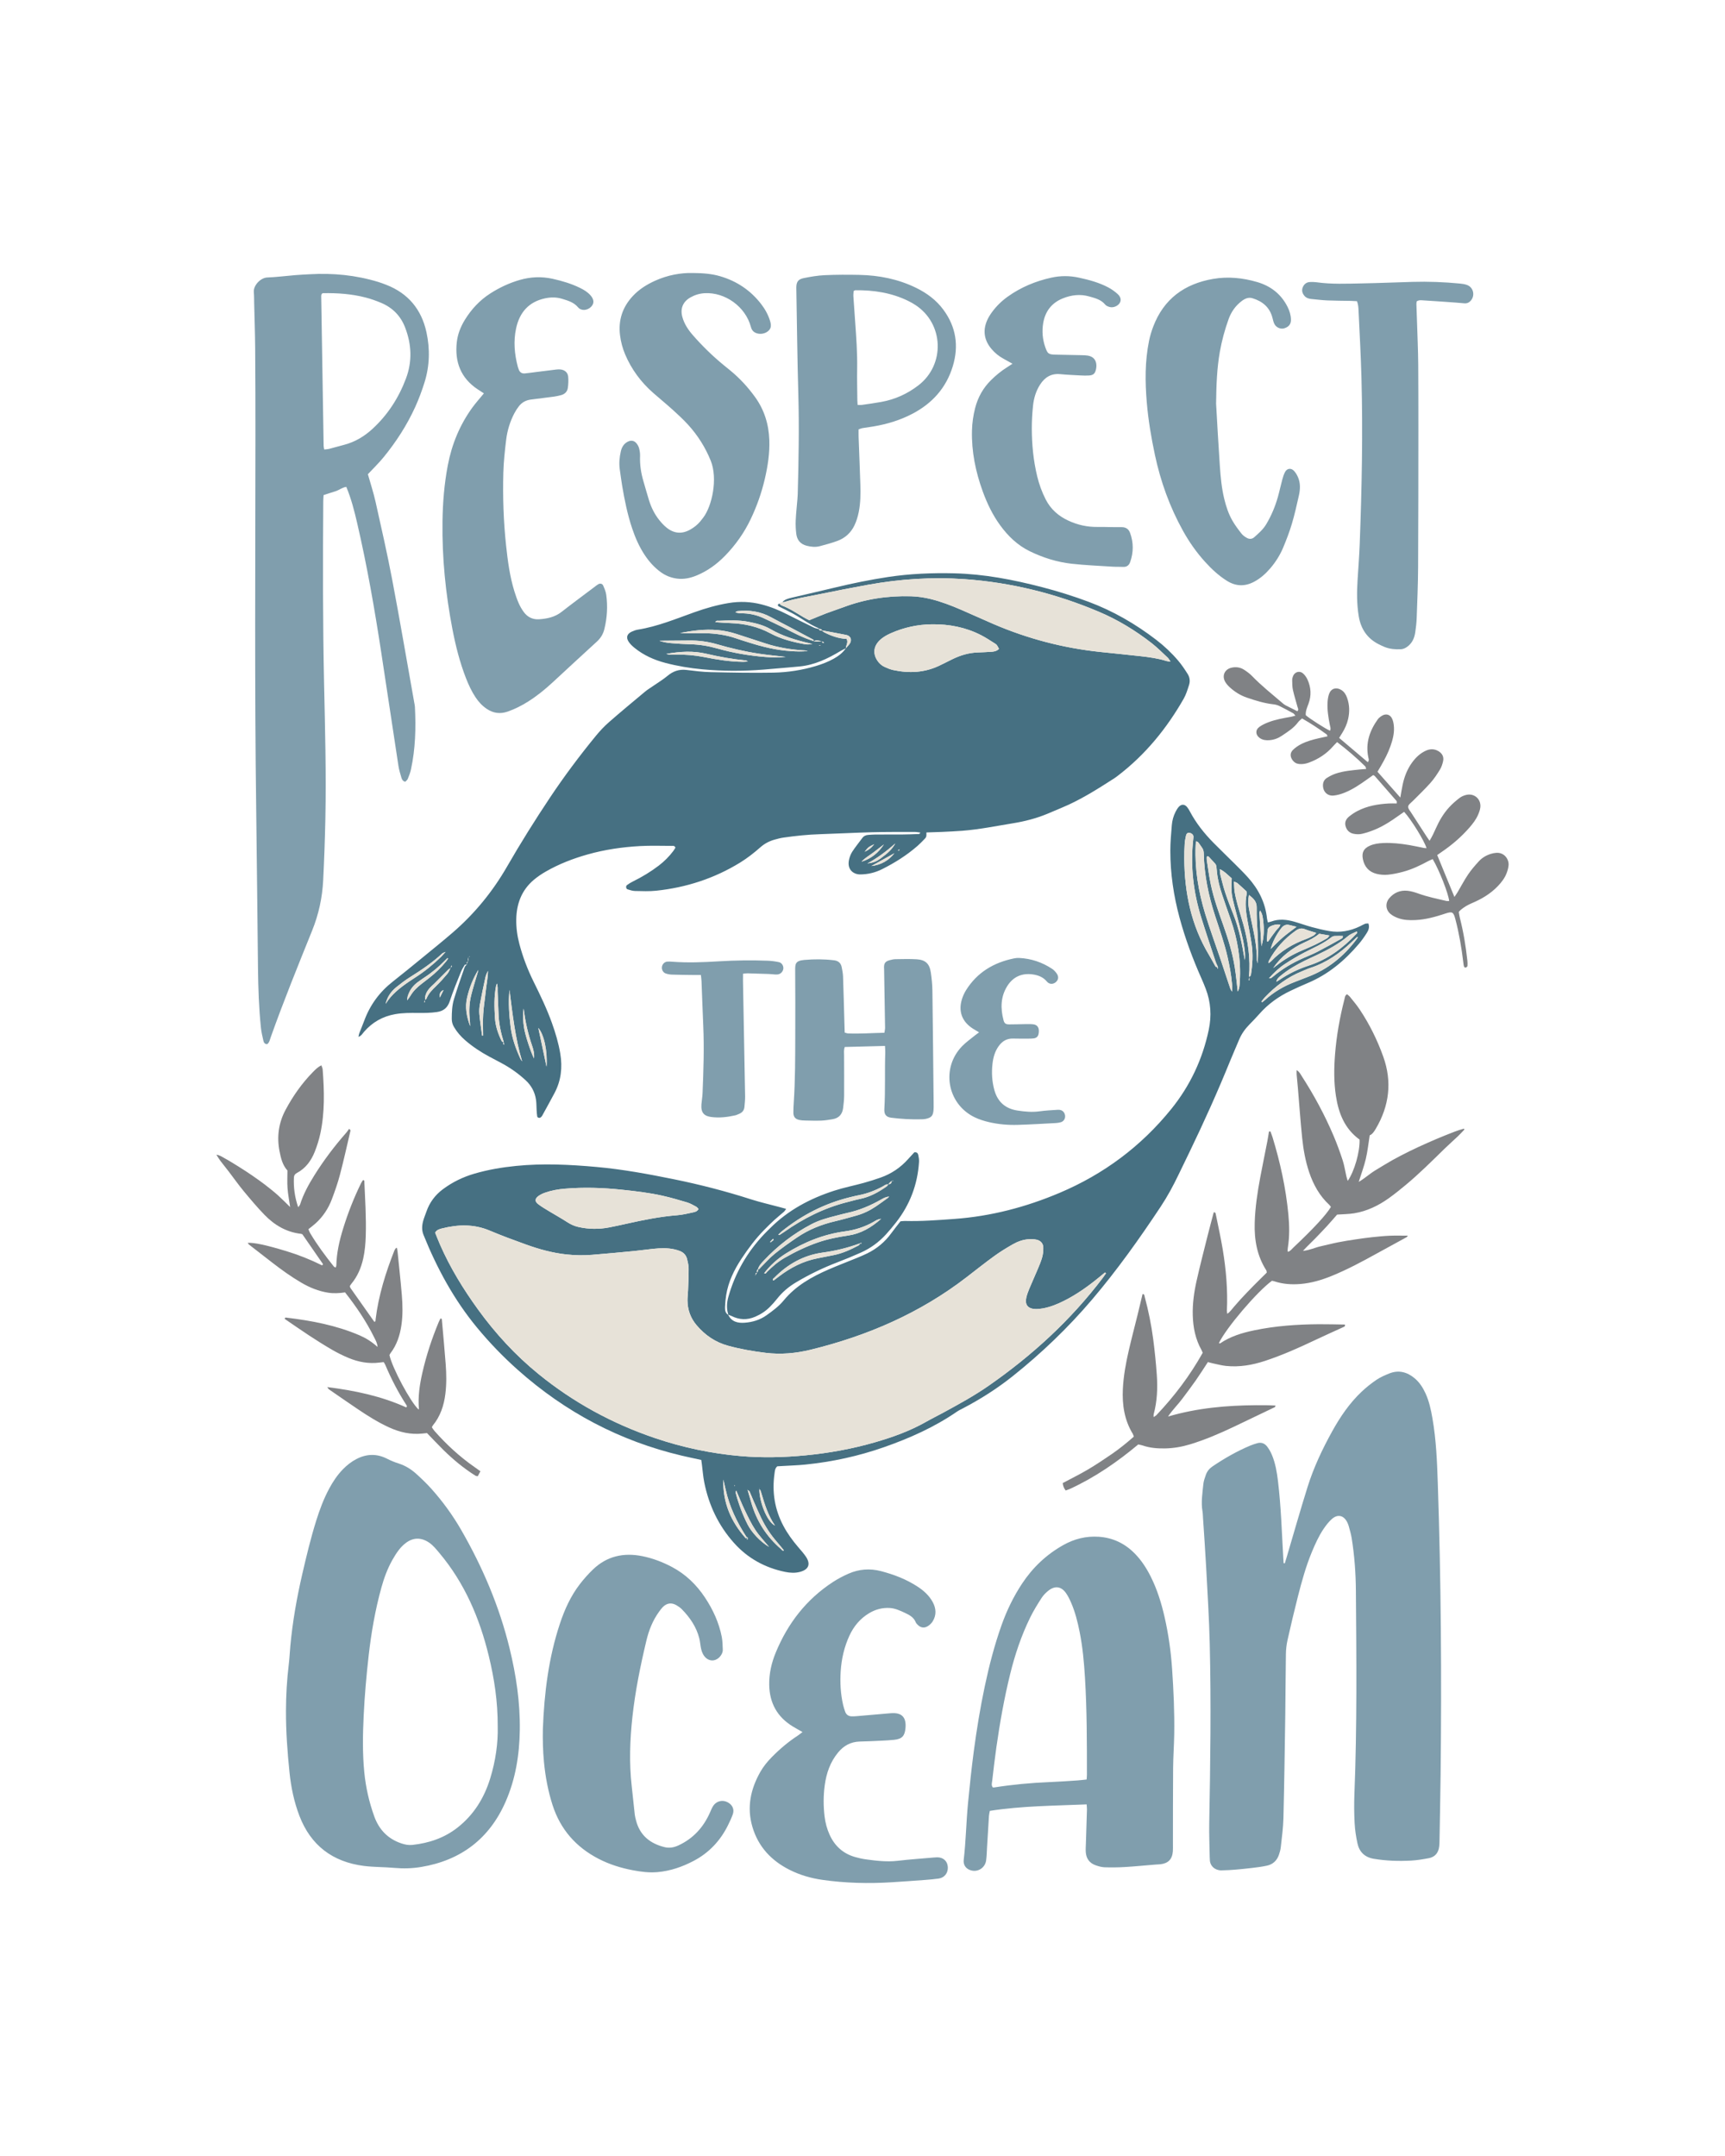<?xml version="1.0" encoding="UTF-8"?> <!-- Generator: Adobe Illustrator 24.1.1, SVG Export Plug-In . SVG Version: 6.00 Build 0) --> <svg xmlns="http://www.w3.org/2000/svg" xmlns:xlink="http://www.w3.org/1999/xlink" version="1.1" x="0px" y="0px" viewBox="0 0 4000 5000" xml:space="preserve"> <g id="BG_00000181782200429918294060000011123009538010992770_" display="none"> <rect display="inline" fill="#FFFFFF" width="4000" height="5000"></rect> </g> <g id="Respect_The_Ocean_00000068636497353434351810000016907871026239797940_"> <g> <path fill="#808285" d="M2945.824,2623.8c1.682,4.549,3.598,9.027,5.011,13.657c17.788,58.255,30.785,117.493,36.609,178.219 c2.466,25.713,3.07,51.357-1.025,76.967c-0.428,2.677-0.529,5.409-0.691,8.122c-0.029,0.482,0.39,0.99,0.956,2.313 c5.456-1.565,8.621-6.204,12.389-9.761c47.126-44.493,76.063-75.819,87.079-94.286c-1.081-1.429-2.122-3.334-3.634-4.727 c-22.764-20.964-37.14-47.089-46.875-76.061c-8.589-25.563-13.302-52.023-16.066-78.694c-4.005-38.646-6.673-77.43-9.959-116.152 c-0.879-10.359-1.993-20.699-2.867-31.059c-0.25-2.963-0.039-5.966-0.039-10.611c6.398,3.868,8.638,8.953,11.48,13.354 c28.573,44.235,53.55,90.432,74.134,138.902c7.903,18.61,14.846,37.685,21.126,56.907c3.887,11.899,5.654,24.486,8.48,36.74 c0.798,3.461,1.975,6.835,3.201,11.004c15.619-22.268,28.461-67.776,27.499-95.814c-34.39-24.881-48.59-60.634-54.804-100.911 c-4.963-32.167-4.603-64.441-2.073-96.668c3.39-43.187,10.956-85.753,21.767-127.716c1.045-4.055,0.894-8.771,6.032-11.812 c2.243,1.989,4.988,3.816,6.95,6.27c7.514,9.396,15.346,18.611,22.03,28.583c22.97,34.27,41.123,71.149,55.013,109.873 c20.885,58.222,14.08,114.146-17.31,167.25c-3.9,6.598-8.068,12.91-14.069,15.211c-3.086,19.263-4.948,37.293-9.067,54.792 c-4.081,17.342-10.436,34.148-16.44,53.248c14.692-8.617,25.697-19.107,38.549-26.824c13.135-7.887,26.102-16.076,39.468-23.551 c13.366-7.475,27.017-14.468,40.759-21.234c13.25-6.524,26.698-12.663,40.202-18.651c14.004-6.209,28.071-12.303,42.308-17.95 c14.082-5.585,28.11-11.471,42.941-15.312c0.313,1.64,0.659,2.367,0.461,2.576c-4.873,5.117-9.641,10.352-14.76,15.214 c-10.311,9.792-21.038,19.153-31.205,29.09c-29.365,28.701-58.409,57.75-90.035,84.007 c-12.628,10.484-25.423,20.836-38.768,30.372c-24.308,17.372-50.852,30.268-80.588,35.074 c-12.344,1.995-25.011,1.987-39.444,3.028c-7.079,8.054-15.194,17.603-23.659,26.832c-8.878,9.68-18.069,19.073-27.164,28.554 c-8.648,9.015-18.015,17.354-28.36,28.784c16.234-1.693,28.297-7.892,41.182-10.697c13.357-2.908,26.581-6.459,39.982-9.127 c13.405-2.669,26.934-4.76,40.454-6.796c12.985-1.955,26.002-3.771,39.055-5.174c13.601-1.462,27.245-2.8,40.904-3.373 c13.607-0.571,27.256-0.125,41.653-0.125c-1.185,1.45-1.859,2.951-3.01,3.584c-23.011,12.653-46.152,25.07-69.113,37.812 c-33.992,18.863-68.253,37.169-104.294,51.893c-23.406,9.562-47.427,16.687-72.812,18.777 c-20.426,1.681-40.437,0.334-59.997-6.087c-2.031-0.667-4.179-0.979-5.906-1.373c-34.968,25.595-106.423,109.661-122.956,144.452 c0.843,0.328,2.053,1.191,2.479,0.901c24.022-16.315,51.168-24.581,79.158-30.409c49.5-10.306,99.689-13.852,150.136-14.179 c20.217-0.131,40.438,0.493,60.315,0.769c1.204,4.02-1.151,4.817-2.947,5.645c-21.859,10.065-43.882,19.781-65.611,30.114 c-38.077,18.107-76.521,35.271-116.624,48.497c-29.428,9.705-59.477,14.926-90.486,11.695c-10.265-1.07-20.359-3.845-30.506-5.959 c-3.658-0.762-7.244-1.872-11.485-2.986c-9.539,14.501-18.524,28.828-28.193,42.676c-10.023,14.356-20.699,28.256-31.109,42.341 c-9.917,13.417-22.201,24.999-33.127,41.306c68.239-19.996,135.529-25.739,203.451-26.296c15.203-0.125,30.401-0.1,45.934,0.876 c-0.791,1.841-0.934,3.251-1.601,3.572c-31.54,15.183-63.105,30.314-94.711,45.359c-33.13,15.771-66.785,30.246-101.959,40.942 c-18.964,5.767-38.313,9.116-58.142,9.47c-17.604,0.314-34.996-1.034-51.821-6.814c-3.043-1.045-6.283-1.515-10.179-2.424 c-48.416,40.473-100.076,76.141-157.573,102.739c-3.357,1.553-6.927,2.646-10.724,4.076c-4.311-5.522-6.306-10.878-6.855-17.218 c19.53-10.417,39.135-20.049,57.895-31.114c18.833-11.108,37.062-23.297,55.116-35.655c18.031-12.342,35.012-26.101,51.818-40.896 c-0.92-2.578-1.301-4.711-2.353-6.433c-19.603-32.105-24.848-67.432-23.042-104.197c1.482-30.163,6.922-59.809,13.69-89.161 c6.393-27.724,13.686-55.24,20.488-82.871c3.918-15.919,7.646-31.886,11.502-48.013c4.456-0.216,4.284,3.676,5.012,6.402 c8.617,32.299,15.345,65.022,19.649,98.146c3.595,27.662,6.475,55.46,8.396,83.286c2.118,30.682,0.802,61.295-7.368,91.257 c-0.401,1.472-0.051,3.149-0.051,6.227c2.747-1.891,5.018-2.944,6.618-4.633c41.591-43.878,77.743-91.767,107.222-144.469 c-1.167-2.679-1.865-4.741-2.912-6.609c-13.998-24.982-19.402-52.067-20.161-80.402c-0.724-27.028,2.991-53.612,8.849-79.793 c7.883-35.232,16.963-70.199,25.714-105.233c4.485-17.953,9.372-35.806,14.059-53.635c4.438-0.632,4.456,2.791,4.923,5.093 c5.438,26.807,11.409,53.531,15.903,80.499c7.843,47.076,11.886,94.498,9.714,142.304c-0.087,1.911,0.435,3.849,0.87,7.368 c7.361-5.097,10.958-11.256,15.586-16.363c5.147-5.678,10.06-11.567,15.208-17.244c4.78-5.271,9.707-10.411,14.623-15.557 c4.916-5.146,9.862-10.265,14.86-15.33c5.383-5.456,10.83-10.849,16.271-16.247c5.025-4.984,10.08-9.937,15.029-14.813 c-0.439-2.251-0.315-4.062-1.102-5.288c-21.549-33.581-27.991-70.861-26.871-109.939c1.023-35.67,6.312-70.857,12.89-105.851 c5.258-27.969,11.04-55.84,16.483-83.775c1.433-7.355,2.475-14.787,3.697-22.183 C2943.645,2624.122,2944.735,2623.961,2945.824,2623.8z M577.254,2886.21c18.124,14.143,36.306,28.212,54.487,42.281 c21.663,16.762,43.882,32.732,67.579,46.526c19.057,11.092,39.166,19.274,61.148,22.798c13.122,2.103,26.064,1.434,39.66-0.655 c25.9,32.96,49.244,67.203,67.656,104.667c3,6.105,6.773,12.057,7.723,21.895c-13.885-12.397-27.265-20.707-41.852-26.97 c-53.837-23.112-110.677-33.915-168.432-40.873c-1.663-0.2-4.564-1.292-5.019,2.805c18.731,12.766,37.461,25.925,56.599,38.46 c17.39,11.39,34.971,22.539,52.949,32.962c12.274,7.115,25.084,13.5,38.173,18.97c23.046,9.631,47.103,14.146,72.213,10.847 c3.168-0.416,6.352-0.711,9.54-1.063c1.448,2.437,2.791,4.196,3.622,6.17c13.622,32.364,29.745,63.407,48.739,92.953 c1.101,1.713,2.69,3.735-0.266,5.852c-57.585-26.102-118.731-38.938-182.995-47.037c2.162,2.885,2.841,4.464,4.039,5.292 c22.063,15.241,44.098,30.525,66.324,45.527c23.604,15.932,47.676,31.142,73.678,42.938 c24.313,11.031,49.674,16.875,76.578,14.011c3.733-0.397,7.469-0.756,10.761-1.088c13.129,13.555,25.43,26.77,38.289,39.417 c22.693,22.318,47.178,42.482,74.157,59.481c1.225,0.772,2.992,0.682,5.3,1.156c1.997-3.8,3.907-7.432,6.075-11.557 c-5.156-3.671-9.549-6.856-14.001-9.957c-34.329-23.911-64.79-52.117-92.445-83.419c-2.413-2.732-4.253-5.97-6.041-8.52 c0.939-1.986,1.224-3.116,1.893-3.927c17.693-21.412,26.003-46.479,29.355-73.668c2.831-22.959,2.485-45.926,0.739-68.865 c-2.658-34.919-5.906-69.794-9.014-104.678c-0.04-0.447-1.52-0.766-2.928-1.425c-1.438,2.873-3.066,5.683-4.3,8.655 c-15.777,37.979-28.629,76.918-37.772,117.031c-6.341,27.822-10.569,55.883-8.02,84.572c0.023,0.258-0.61,0.574-0.937,0.863 c-18.459-16.747-61.009-96.189-67.439-126.037c0.681-1.295,1.25-2.883,2.227-4.158c14.729-19.222,21.984-41.298,25.463-64.979 c3.448-23.476,2.926-47.007,0.966-70.468c-2.779-33.27-6.444-66.465-9.786-99.687c-0.318-3.162-1.029-6.285-1.57-9.504 c-1.317,0.351-2.008,0.322-2.233,0.631c-1.255,1.724-2.758,3.388-3.523,5.331c-20.319,51.582-36.805,104.219-43.598,159.507 c-0.294,2.392,0.581,5.682-3.057,6.146c-18.38-26.043-36.645-51.917-54.888-77.806c-0.622-0.883-1.078-1.903-1.482-2.912 c-0.191-0.477-0.076-1.076-0.14-2.53c0.767-1.159,1.787-3.058,3.138-4.683c14.326-17.229,22.814-37.167,27.663-58.863 c3.839-17.176,5.28-34.585,5.843-52.129c1.371-42.733-1.519-85.351-3.326-127.997c-0.027-0.635-1.344-1.215-2.062-1.816 c-0.463,0.172-1.137,0.202-1.349,0.53c-1.475,2.281-3.047,4.531-4.236,6.963c-16.621,33.989-30.411,69.111-41.551,105.257 c-8.569,27.804-15.069,56.021-15.683,85.312c-0.03,1.442-0.9,2.866-1.566,4.86c-1.719-0.961-3.412-1.384-4.276-2.468 c-19.791-24.853-38.766-50.294-55.016-77.653c-1.603-2.699-2.558-5.784-3.876-8.834c6.042-4.893,11.781-9.089,17.002-13.853 c16.891-15.413,29.213-34.163,37.258-55.381c7.167-18.901,13.873-38.094,19.001-57.627c8.889-33.861,16.411-68.081,24.402-102.175 c0.123-0.525-1.082-1.361-3.204-3.865c-2.355,3.223-4.367,6.476-6.858,9.308c-27.17,30.895-51.93,63.594-73.733,98.498 c-13.366,21.396-25.509,43.41-33.132,67.646c-0.594,1.887-2.267,3.434-4.407,6.547c-8.112-23.498-10.998-46.005-9.942-69.129 c0.222-4.865,2.478-8.019,6.792-10.31c20.373-10.816,33.214-28.372,41.454-49.18c5.412-13.668,9.929-27.884,13.004-42.249 c10.535-49.221,9.238-99.012,5.389-148.82c-0.227-2.933-1.771-5.763-2.95-9.407c-8.656,4.075-14.264,10.096-19.938,15.881 c-25.494,25.992-46.18,55.605-63.261,87.58c-16.015,29.982-20.389,62.261-13.859,95.644c3.133,16.018,6.835,32.097,18.34,44.76 c0,13.728-0.771,27.44,0.215,41.024c1.001,13.799,3.735,27.472,6.08,43.772c-5.964-5.883-10.137-10.075-14.395-14.179 c-4.729-4.558-9.452-9.129-14.334-13.52c-4.476-4.024-9.104-7.885-13.769-11.691c-5.089-4.152-10.252-8.217-15.467-12.209 c-4.78-3.66-9.635-7.225-14.525-10.738c-5.334-3.833-10.715-7.602-16.131-11.316c-4.965-3.405-9.977-6.743-15.02-10.031 c-5.502-3.587-11.042-7.115-16.604-10.608c-5.098-3.202-10.214-6.378-15.382-9.465c-5.637-3.367-11.243-6.811-17.051-9.862 c-5.062-2.659-9.711-6.572-18.365-7.761c3.937,6.082,6.252,10.189,9.074,13.912c6.608,8.719,13.543,17.19,20.192,25.879 c11.31,14.781,21.998,30.072,33.869,44.385c15.712,18.945,31.574,37.871,48.708,55.505c23.049,23.721,50.613,39.898,84.287,43.739 c1.57,0.179,3.061,1.059,3.349,1.163c16.208,23.447,31.755,45.932,47.277,68.436c0.289,0.419,0.479,1.12,0.333,1.566 c-0.141,0.433-0.773,0.706-2.202,1.884c-26.316-13.104-54.083-24.208-82.778-32.922c-45.932-13.948-74.688-20.216-89.433-19.16 C575.486,2883.8,576.12,2885.325,577.254,2886.21z M3194.171,1789.754c2.941-4.978,5.452-9.181,7.916-13.411 c8.555-14.682,16.432-29.694,22.098-45.771c4.939-14.015,8.855-28.288,8.193-43.292c-0.262-5.936-1.12-12.085-3.074-17.658 c-4.632-13.21-15.999-16.354-27.451-8.04c-2.63,1.909-5.253,4.128-7.117,6.747c-18.803,26.403-28.653,55.085-21.867,87.902 c0.714,3.452,2.65,7.131-1.196,11.333c-22.139-18.75-44.054-37.311-66.432-56.263c2.653-4.269,4.914-7.907,7.175-11.546 c6.111-9.835,10.84-20.295,13.495-31.573c3.977-16.898,3.604-33.708-2.339-50.132c-2.638-7.294-6.549-13.863-13.498-18.058 c-11.578-6.99-23.527-3.46-28.077,9.091c-2.196,6.057-3.185,12.75-3.582,19.225c-1.081,17.615,1.775,34.924,5.1,52.163 c0.891,4.618,3.092,9.295,0.547,14.115c-9.765-3.965-48.721-28.896-56.198-35.977c-0.741-9.494,3.17-18.034,6.375-26.727 c6.994-18.975,5.898-37.726-2.391-55.907c-2.424-5.317-6.101-10.569-10.485-14.374c-7.823-6.79-18.951-3.494-22.941,6.165 c-1.226,2.968-2.113,6.352-2.047,9.523c0.159,7.63,0.075,15.447,1.717,22.826c2.964,13.321,7.198,26.356,10.708,39.562 c0.767,2.883,3.322,5.934-0.449,9.752c-8.943-4.482-18.192-9.022-27.335-13.767c-2.395-1.243-4.594-2.968-6.653-4.739 c-24.067-20.692-49.042-40.345-71.159-63.263c-5.261-5.451-11.599-10.024-17.961-14.21c-9.103-5.988-19.436-7.466-29.966-4.915 c-15.957,3.866-22.365,19.15-13.886,33.292c2.761,4.605,6.569,8.783,10.579,12.401c11.428,10.31,24,18.321,38.95,23.478 c20.264,6.99,40.488,13.256,61.851,15.66c4.79,0.539,9.736,1.86,14.058,3.959c10.821,5.253,21.363,11.09,31.917,16.877 c1.586,0.869,2.63,2.725,5.172,5.472c-4.695,1.202-7.701,2.173-10.782,2.726c-17.776,3.193-35.623,6.224-52.519,12.825 c-7.066,2.761-14.182,6.059-20.276,10.489c-9.947,7.23-9.17,18.807,0.984,25.933c6.612,4.64,14.187,5.485,21.972,4.943 c10.625-0.74,20.392-4.377,29.102-10.275c13.527-9.16,27.585-17.726,37.533-31.3c2.461-3.358,6.068-5.877,9.281-8.907 c20.355,11.497,39,23.879,57.105,37.09c1.033,0.754,1.215,2.673,1.953,4.432c-6.868,1.502-13.272,2.855-19.654,4.308 c-14.434,3.287-28.773,7.099-41.92,13.988c-6.685,3.503-13.208,7.939-18.554,13.22c-7.062,6.975-6.743,15.822-0.861,23.879 c3.769,5.163,8.77,8.12,15.122,8.776c7.77,0.802,15.243-0.447,22.549-3.134c21.988-8.088,41.053-20.45,56.492-38.227 c2.723-3.135,5.754-6,9.099-9.462c23.471,17.932,45.038,36.413,65.296,56.414c1.191,1.176,1.253,3.496,2.052,5.93 c-5.559,0.428-9.919,0.649-14.252,1.118c-19.037,2.058-38.238,3.475-56.496,9.702c-7.153,2.44-14.083,5.997-20.483,10.046 c-5.746,3.636-8.803,9.52-8.911,16.694c-0.222,14.798,9.958,25.49,24.749,24.087c8.561-0.812,17.205-3.386,25.239-6.599 c19.432-7.77,36.615-19.591,53.554-31.711c4.392-3.142,8.805-6.252,12.865-9.133c1.796,0.995,2.986,1.31,3.661,2.078 c16.968,19.318,33.909,38.659,50.716,58.117c0.769,0.89,0.238,2.903,0.372,5.58c-6.469,0-12.466-0.28-18.43,0.048 c-25.338,1.394-50.074,5.646-72.85,17.51c-6.738,3.51-13.188,7.83-19.096,12.611c-6.661,5.389-10.81,12.461-8.588,21.618 c2.426,10.002,8.954,16.548,18.785,18.535c6.269,1.267,13.27,1.543,19.436,0.1c10.583-2.476,21.046-5.995,31.066-10.241 c19.227-8.148,36.715-19.454,53.625-31.649c4.346-3.135,8.802-6.118,13.076-9.081c16.022,17.041,47.669,68.356,51.932,84.258 c-2.339-0.195-4.444-0.177-6.469-0.571c-11.274-2.196-22.479-4.789-33.801-6.687c-19.999-3.353-40.12-5.555-60.465-4.636 c-10.45,0.472-20.769,1.835-30.419,6.031c-14.599,6.349-19.602,15.991-16.35,31.643c3.678,17.708,14.358,29.537,31.897,33.804 c8.362,2.035,17.449,2.782,25.996,1.947c11.899-1.162,23.774-3.708,35.346-6.823c20.702-5.573,39.97-14.803,58.777-25.005 c3.179-1.725,6.633-2.945,9.834-4.344c14.807,24.814,36.221,79.108,38.198,97.119c-2.166,0-4.314,0.394-6.264-0.06 c-21.833-5.082-43.819-9.522-65.013-17.134c-8.178-2.937-16.728-5.611-25.305-6.496c-16.829-1.737-31.357,4.214-42.344,17.218 c-9.69,11.468-8.514,27.072,2.97,36.634c4.915,4.092,11.046,7.123,17.095,9.369c13.018,4.835,26.731,5.347,40.492,4.703 c23.752-1.112,46.382-7.392,68.765-14.85c16.962-5.651,19.463-4.273,23.996,12.911c8.675,32.884,14.273,66.33,18.37,100.054 c0.394,3.24,0.667,6.548,1.591,9.646c0.354,1.185,2.729,2.872,3.57,2.577c1.763-0.618,4.268-2.271,4.427-3.721 c0.468-4.297,0.232-8.734-0.238-13.061c-3.614-33.232-9.012-66.153-17.325-98.567c-1.198-4.67-1.739-9.509-2.508-13.837 c1.727-1.9,2.702-3.226,3.918-4.271c7.948-6.821,16.809-12.018,26.508-16.109c22.36-9.431,43.017-21.611,60.003-39.333 c8.405-8.768,15.815-18.295,20.257-29.645c2.36-6.032,4.231-12.524,4.783-18.942c1.16-13.466-9.589-30.117-28.569-28.756 c-4.309,0.309-8.674,1.176-12.799,2.47c-10.634,3.335-20.149,9.002-27.607,17.167c-8.831,9.667-17.527,19.645-24.842,30.462 c-8.87,13.117-16.192,27.277-24.28,40.928c-2.143,3.616-4.641,7.022-7.479,11.28c-13.593-33.09-26.636-64.84-39.913-97.16 c3.642-2.551,7.155-5.076,10.731-7.508c23.657-16.087,45.177-34.617,63.989-56.207c7.933-9.104,15.331-18.674,20.114-29.85 c2.342-5.473,4.537-11.309,5.171-17.157c2.039-18.811-13.583-32.904-32.102-28.905c-5.721,1.236-11.671,3.767-16.275,7.316 c-8.616,6.642-16.982,13.868-24.269,21.922c-12.932,14.292-22.683,30.816-30.47,48.466c-4.12,9.337-8.433,18.573-14.639,28.868 c-3.05-4.428-5.175-7.355-7.139-10.387c-12.2-18.832-24.359-37.689-36.55-56.527c-1.189-1.838-2.612-3.529-3.736-5.402 c-3.294-5.488-3.047-8.681,1.264-13.195c2.642-2.766,5.689-5.141,8.378-7.866c13.453-13.631,27.379-26.849,40.075-41.157 c8.293-9.347,15.31-19.975,21.852-30.67c3.624-5.924,5.905-12.996,7.337-19.855c1.976-9.455-1.891-17.245-10.138-22.41 c-9.562-5.988-19.576-6.184-29.783-1.588c-13.371,6.021-23.54,15.817-32.032,27.477c-11.144,15.299-17.859,32.575-21.806,50.952 c-1.927,8.97-3.302,18.058-5.506,30.317C3228.094,1828.091,3211.162,1808.956,3194.171,1789.754z"></path> <path fill="#467082" d="M1814.077,1396.434c5.82-6.506,13.861-8.439,21.818-10.319c33.521-7.923,67.12-15.514,100.603-23.594 c40.428-9.756,81.152-18.038,122.247-24.306c50.985-7.776,102.363-9.855,153.872-8.624 c69.332,1.657,136.895,14.733,203.768,32.102c36.547,9.492,72.531,20.739,107.914,33.962 c56.851,21.247,108.719,51.318,156.761,88.165c18.727,14.363,35.886,30.538,51.124,48.53c8.082,9.542,15.109,20.068,21.815,30.655 c4.84,7.642,6.089,16.669,3.281,25.34c-3.523,10.875-6.821,22.139-12.432,31.97c-39.475,69.156-88.969,129.896-152.536,178.527 c-2.607,1.995-5.204,4.024-7.96,5.798c-39.568,25.475-79.248,50.752-122.952,68.844c-11.116,4.602-22.134,9.44-33.254,14.032 c-25.397,10.488-51.778,17.284-78.891,21.704c-39.4,6.423-78.56,14.46-118.447,17.499c-15.813,1.205-31.667,1.896-47.511,2.645 c-11.426,0.54-22.866,0.789-35.068,1.194c-0.17,3.921,0.302,7.156-0.615,9.931c-0.803,2.432-2.983,4.529-4.877,6.458 c-4.979,5.074-9.903,10.242-15.258,14.902c-24.916,21.684-52.646,39.186-82.105,53.915c-15.822,7.911-32.642,12.03-50.589,12.137 c-15.544,0.092-30.613-10.912-26.243-32.956c1.356-6.843,3.934-13.887,7.695-19.713c7.098-10.995,15.545-21.111,23.26-31.717 c3.533-4.856,8.278-6.938,14.019-7.286c5.461-0.331,10.924-0.832,16.389-0.862c21.339-0.118,42.681,0.022,64.019-0.139 c11.486-0.087,22.971-0.533,34.45-0.965c1.891-0.071,4.439,0.595,5.547-3.487c-4.763-0.51-9.372-1.441-13.978-1.427 c-32.83,0.095-65.672-0.114-98.486,0.736c-39.93,1.034-79.828,3.257-119.754,4.498c-28.494,0.886-56.762,3.827-84.932,7.887 c-7.003,1.009-13.921,2.854-20.751,4.767c-12.242,3.429-23.147,9.164-32.85,17.719c-14.772,13.024-30.246,25.207-47.114,35.564 c-59.774,36.704-124.822,57.8-194.327,65.136c-16.251,1.716-32.805,0.983-49.205,0.639c-5.848-0.123-11.763-2.074-17.43-3.874 c-3.533-1.122-4.395-7.421-1.328-9.697c4.345-3.225,9.032-6.112,13.888-8.503c21.172-10.425,41.285-22.532,60.043-36.874 c12.687-9.701,23.87-20.901,33.476-33.652c1.939-2.573,3.518-5.417,4.988-7.707c-1.501-5.149-5.359-4.295-8.324-4.301 c-24.617-0.048-49.294-0.929-73.84,0.448c-41.02,2.302-81.612,8.193-121.287,19.386c-33.822,9.542-66.433,22.13-96.947,39.639 c-9.91,5.686-19.568,12.17-28.258,19.563c-28.117,23.921-39.83,55.513-40.384,91.662c-0.295,19.219,2.316,38.168,7.227,56.8 c7.978,30.268,19.077,59.323,32.952,87.377c15.525,31.389,30.742,62.926,42.568,95.969c8.309,23.217,15.326,46.719,19.361,71.143 c5.256,31.818,1.926,62.199-13.212,90.883c-9.44,17.887-19.27,35.569-29.011,53.296c-0.757,1.378-2.109,2.48-3.329,3.543 c-2.474,2.154-7.473,0.838-7.985-2.351c-0.773-4.818-1.034-9.727-1.349-14.608c-0.527-8.167-0.259-16.447-1.515-24.493 c-2.698-17.274-10.499-32.106-23.373-44.129c-16.082-15.02-33.82-27.769-53.052-38.411c-10.528-5.826-21.265-11.272-31.867-16.967 c-19.826-10.649-38.514-22.972-55.582-37.71c-10.45-9.024-19.378-19.275-26.348-31.216c-3.385-5.798-5.042-11.92-5.031-18.736 c0.024-15.392,0.604-30.798,5.1-45.533c6.86-22.478,14.449-44.744,22.251-66.917c1.718-4.882,2.861-10.727,8.31-13.609 c-0.674-3.023,0.187-5.41,2.789-7.161c0.015-3.574,0.098-7.051,0.182-10.528c1.169-0.014,2.338-0.027,3.507-0.041 c-0.236-0.222-0.564-0.679-0.694-0.628c-0.848,0.331-1.653,0.771-2.41,1.258c-1.333,3.437-2.17,6.813-0.309,10.287 c-4.67,0.656-4.316,3.561-3.071,6.864c-1.982,0.355-5.049,0.036-5.763,1.182c-3.449,5.539-6.809,11.257-9.208,17.306 c-8.665,21.85-17.766,43.586-25.062,65.901c-5.055,15.46-14.068,23.556-30.041,25.878c-14.736,2.143-29.421,2.282-44.194,2.117 c-17.498-0.196-34.891-0.282-52.335,2.766c-29.336,5.125-53.287,18.852-72.679,41.201c-3.406,3.925-5.812,9.153-12.758,11.472 c0.82-3.579,1.108-6.209,2.025-8.597c3.725-9.702,7.851-19.252,11.452-28.998c13.431-36.35,35.38-66.336,65.886-90.293 c23.239-18.249,46.086-37.001,68.952-55.72c23.711-19.41,47.595-38.632,70.767-58.672 c50.534-43.705,92.226-94.759,125.585-152.711c31.402-54.552,64.792-107.892,99.734-160.248 c32.835-49.2,68.242-96.516,105.702-142.268c9.328-11.393,19.484-22.346,30.545-32.033c27.574-24.15,55.821-47.535,83.959-71.034 c5.436-4.54,11.596-8.214,17.434-12.271c11.671-8.111,23.987-15.445,34.86-24.511c13.046-10.879,27.047-15.567,43.921-13.509 c18.447,2.249,36.985,4.645,55.525,5.049c48.675,1.061,97.392,2.07,146.056,1.163c33.354-0.622,66.418-5.781,98.605-15.446 c14.21-4.267,27.934-9.565,40.89-16.751c11.094-6.153,21.069-13.714,28.352-24.344c-0.008,0.005-0.057-0.004-0.057-0.004 c3.412-4.101,7.624-7.778,10.061-12.394c4.387-8.31,0.23-16.547-9.092-18.422c-18.971-3.817-38.033-7.176-57.058-10.723 l0.736,0.47c-1.063-3.874-4.283-3.601-7.267-3.783l0.605,0.483c-0.619-0.841-1.058-2.116-1.884-2.458 c-21.174-8.769-39.326-22.818-59.238-33.77c-10.418-5.73-21.243-10.716-31.83-16.144c-1.966-1.008-3.596-2.661-2.062-5.127 c0.475-0.764,1.694-1.065,2.573-1.579l-0.148-0.391c2.166,1.64,4.096,3.906,6.534,4.82c18.079,6.776,33.952,17.547,50.392,27.309 c4.624,2.746,9.525,5.026,12.827,6.75c14.193-5.797,26.725-11.198,39.467-16.041c13.284-5.049,26.852-9.347,40.158-14.343 c50.354-18.908,102.449-26.756,156.105-25.228c15.392,0.438,30.459,2.654,45.404,6.289c24.543,5.969,47.967,15.095,71.079,25.029 c25.117,10.796,49.931,22.3,75.052,33.09c78.941,33.906,161.131,55.538,246.586,64.623c31.546,3.354,63.123,6.421,94.646,9.969 c20.103,2.263,40.173,4.936,59.582,11.094c2.477,0.786,5.182,0.849,9.689,1.539c-2.893-4.141-4.312-7.147-6.573-9.245 c-12.417-11.521-24.376-23.673-37.719-34.029c-37.303-28.954-77.395-53.521-120.945-72.013 c-99.985-42.454-204.069-68.331-312.506-76.03c-75.172-5.337-149.814-0.287-223.886,13.088 c-37.655,6.799-75.202,14.235-112.686,21.928c-27.277,5.598-54.903,9.706-81.558,18.154c-1.459,0.462-3.247-0.117-4.882-0.211 L1814.077,1396.434z M1045.351,2244.59c-2.093,1.482-4.44,2.708-6.239,4.488c-10.755,10.64-21.361,21.429-32.068,32.118 c-3.445,3.439-7.305,6.492-10.519,10.126c-7.003,7.918-11.744,16.855-10.811,27.937c-0.791,1.44-1.582,2.88-2.373,4.319 c0.655,0.221,1.311,0.442,1.966,0.664c0-1.782,0-3.563,0-5.345c1.199-0.856,3.064-1.461,3.495-2.607 c4.543-12.07,13.345-20.685,22.37-29.414c9.303-8.998,17.966-18.715,26.296-28.633c3.336-3.972,5.034-9.321,7.467-14.058 c1.037-0.989,2.18-1.896,3.044-3.018c0.249-0.323-0.307-1.265-0.494-1.923c-0.388,0.32-1.002,0.572-1.122,0.972 C1045.936,2241.647,1045.675,2243.128,1045.351,2244.59z M1168.211,2416.486c-1.053,2.077-2.551,4.179,0.618,6.538 c-0.295-2.484-0.527-4.438-0.759-6.391c-6.364-20.445-10.989-41.233-11.964-62.696c-0.819-18.036-1.414-36.081-2.186-54.119 c-0.245-5.74,0.859-11.635-1.647-18.89c-1.048,3.06-1.718,4.469-2.01,5.951c-4.797,24.411-4.032,49.054-2.556,73.658 c1.095,18.25,6.762,35.393,14.597,51.842C1163.533,2414.959,1164.891,2417.217,1168.211,2416.486z M2316.471,1504.82 c-4.86-9.141-4.672-9.441-8.994-12.161c-10.645-6.698-21.144-13.745-32.299-19.491c-35.792-18.438-74.181-25.786-114.235-25.316 c-33.281,0.39-65.133,7.338-95.545,20.854c-9.555,4.247-18.615,9.334-26.089,16.794c-13.666,13.641-15.433,30.298-5.047,46.255 c4.293,6.595,10.003,11.747,17.086,14.953c6.445,2.917,13.115,5.763,19.986,7.237c36.256,7.776,71.802,6.256,105.892-9.784 c10.394-4.89,20.583-10.214,30.902-15.264c18.889-9.242,38.626-15.235,59.834-15.816c9.848-0.27,19.688-0.902,29.526-1.456 C2304.035,1511.258,2310.569,1510.73,2316.471,1504.82z M1181.377,2295.633c-2.844,29.061-0.905,57.815,2.766,86.612 c3.294,25.839,11.856,49.839,22.623,73.25c0.969,2.108,2.617,3.903,3.95,5.843 C1194.44,2407.045,1188.533,2351.243,1181.377,2295.633z M894.253,2328.112c13.659-22.34,33.601-37.525,54.382-51.827 c4.496-3.095,9.073-6.077,13.675-9.013c21.721-13.857,41.641-29.977,60.099-47.919c2.931-2.85,5.543-6.029,10.808-11.803 c-4.797,2.057-6.347,2.301-7.294,3.189c-22.819,21.416-48.549,38.817-74.991,55.358c-11.074,6.927-21.56,14.912-31.738,23.128 C906.702,2299.312,897.761,2312.092,894.253,2328.112z M1117.879,2401.823c0.782-0.046,1.565-0.093,2.347-0.139 c0-16.581-0.783-33.21,0.215-49.73c1.048-17.355,3.98-34.588,5.758-51.909c1.652-16.09,5.129-31.983,5.38-48.316 c-2.717,4.886-4.913,9.868-6.04,15.082c-4.484,20.745-8.918,41.509-12.754,62.379c-1.364,7.418-1.898,15.245-1.198,22.735 C1113.144,2368.607,1115.719,2385.196,1117.879,2401.823z M1039.128,2222.978c-0.467-0.403-0.933-0.806-1.4-1.209 c-1.785,1.737-3.608,3.437-5.349,5.217c-14.945,15.281-31.188,28.977-49.173,40.581c-4.125,2.662-8.006,5.7-12.078,8.447 c-12.703,8.567-21.426,20.091-25.83,34.784c-0.603,2.012-0.556,4.219-1.159,9.25c3.715-5.192,5.82-7.699,7.448-10.485 c6.458-11.052,15.387-19.767,25.428-27.482c6.062-4.658,12.102-9.346,18.13-14.047c14.7-11.464,27.962-24.403,39.7-38.888 C1036.416,2227.206,1037.707,2225.039,1039.128,2222.978z M1090.202,2379.773c-0.341-5.858-0.496-11.735-1.058-17.572 c-1.738-18.046-0.98-36.027,3.291-53.58c4.111-16.893,9.525-33.468,14.37-50.182c0.454-1.568,0.981-3.117,1.379-4.698 c0.369-1.466,0.611-2.964,0.909-4.448c-12.31,19.903-20.4,41.113-25.816,63.456 C1077.666,2335.896,1082.089,2357.932,1090.202,2379.773z M1214.231,2339.025c-2.444,17.683-1.052,31.484,1.109,45.307 c2.426,15.52,14.365,53.025,22.904,70.363c1.26-10.996-1.296-20.551-4.418-29.635 C1224.605,2398.234,1218.2,2370.805,1214.231,2339.025z M1267.322,2473.77c2.508-37.014-5.856-74.38-19.053-89.911 C1254.37,2412.652,1260.794,2442.967,1267.322,2473.77z M2011.407,2002.471c13.815-1.744,21.153-4.769,29.996-11.261 c19.014-13.958,27.414-22.1,34.59-35.207C2054.189,1975.366,2033.791,1990.326,2011.407,2002.471z M2049.655,1958.31 c-8.569,6.551-17.091,13.165-25.719,19.637c-8.847,6.636-18.65,12.054-26.173,20.383 C2020.203,1991.578,2037.101,1977.31,2049.655,1958.31z M2020.659,2008.365c22.231-2.493,39.775-12.527,53.329-29.559 C2056.212,1988.659,2038.435,1998.512,2020.659,2008.365z M2027.079,1957.84c-13.429,6.546-13.429,6.546-22.106,17.476 C2014.534,1971.015,2020.688,1966.17,2027.079,1957.84z M1028.537,2296.017c-6.779,2.76-10.213,7.756-8.565,17.376 C1023.522,2306.189,1026.029,2301.103,1028.537,2296.017z M2085.825,1970.729c-0.361-0.211-0.906-0.691-1.053-0.59 c-0.892,0.613-1.693,1.357-2.524,2.058c0.562,0.367,1.519,1.137,1.621,1.036 C2084.618,1972.496,2085.195,1971.586,2085.825,1970.729z M1688.524,3048.968c7.772,16.611,22.476,19.779,38.452,18.589 c18.214-1.356,35.437-6.565,50.593-17.396c14.289-10.211,28.531-20.72,39.676-34.272c28.008-34.056,64.957-54.815,104.393-71.956 c21.561-9.372,43.574-17.699,65.33-26.625c8.094-3.32,16.17-6.734,24.026-10.573c22.541-11.017,41.211-26.677,55.976-47.055 c6.724-9.28,13.985-18.17,21.038-27.281c3.767-0.324,6.988-0.916,10.19-0.83c38.372,1.036,76.573-1.947,114.788-4.704 c84.883-6.124,166.17-27.501,244.194-60.541c102.09-43.23,188.853-107.797,258.666-194.206 c43.707-54.097,72.671-115.556,87.037-183.74c6.83-32.415,4.921-64.217-6.992-95.248c-2.939-7.656-6.041-15.262-9.372-22.755 c-20.485-46.068-38.109-93.185-51.266-141.875c-13.769-50.956-21.485-102.868-21.446-155.699 c0.014-19.662,1.828-39.348,3.437-58.973c0.896-10.928,3.741-21.587,8.841-31.423c2.003-3.864,4.241-7.762,7.108-10.991 c6.195-6.978,13.815-6.736,19.581,0.409c2.387,2.959,4.388,6.295,6.17,9.668c14.46,27.354,33.47,51.301,55.094,73.218 c16.53,16.755,33.54,33.035,50.195,49.669c10.067,10.054,20.217,20.063,29.713,30.645c24.386,27.173,40.275,58.41,44.062,95.202 c0.271,2.63,1.163,5.197,2.048,9.008c3.017-0.792,5.5-1.228,7.825-2.09c17.8-6.594,35.593-4.691,53.238,0.338 c13.67,3.896,27.046,8.84,40.757,12.568c13.159,3.578,26.484,6.74,39.907,9.11c25.053,4.422,49,0.12,71.799-10.949 c3.93-1.908,7.688-4.233,11.746-5.789c2.293-0.879,5.037-0.583,7.779-0.834c3.174,8.893,0.123,16.029-3.931,22.402 c-5.565,8.748-11.589,17.311-18.294,25.209c-33.014,38.888-71.348,70.885-118.932,90.786 c-13.116,5.485-26.041,11.452-38.89,17.543c-28.015,13.28-52.757,30.99-73.264,54.465c-7.197,8.238-14.883,16.06-22.538,23.883 c-10.06,10.282-18.297,21.717-23.847,35.074c-6.714,16.161-13.886,32.135-20.463,48.35 c-29.01,71.526-60.628,141.884-94.186,211.38c-8.566,17.739-17.245,35.424-25.737,53.199 c-12.284,25.712-25.817,50.724-41.565,74.492c-49.306,74.415-100.968,147.062-158.871,215.161 c-55.52,65.297-116.98,124.283-183.952,177.709c-36.096,28.795-74.74,53.437-115.588,74.781 c-4.844,2.531-9.844,4.883-14.327,7.965c-52.277,35.945-109.618,61.456-169.205,82.331 c-59.128,20.714-119.952,33.926-182.243,40.234c-17.411,1.763-34.953,2.237-52.434,3.296c-4.333,0.262-8.667,0.503-12.468,0.723 c-5.602,4.927-5.607,11.215-6.43,17.037c-6.002,42.468,0.39,82.868,20.527,120.921c9.525,17.999,21.453,34.302,34.666,49.738 c6.046,7.063,12.331,14.024,17.522,21.698c11.686,17.275,6.641,30.128-13.603,35.446c-11.322,2.974-22.858,2.396-34.199,0.078 c-47.025-9.613-87.105-31.569-119.192-67.608c-35.835-40.249-58.011-87.255-68.548-139.824 c-2.787-13.907-3.77-28.175-5.595-42.275c-0.409-3.158-0.877-6.309-1.391-9.981c-15.393-3.372-30.328-6.423-45.156-9.926 c-143.547-33.908-269.879-100.76-379.991-198.686c-34.021-30.256-65.509-62.867-94.546-97.974 c-53.584-64.786-93.057-137.591-124.336-215.227c-4.342-10.778-3.814-21.398-0.977-32.07c1.961-7.375,5.073-14.439,7.548-21.683 c7.305-21.38,20.147-38.663,38.212-52.164c22.17-16.569,46.67-28.454,73.168-36.192c31.604-9.228,63.915-14.687,96.66-17.955 c62.387-6.227,124.567-3.176,186.835,2.436c60.622,5.463,120.233,16.497,179.768,28.626 c60.098,12.244,119.311,27.544,177.707,46.292c21.838,7.011,44.301,12.073,66.477,18.03c4.734,1.272,9.461,2.575,15.451,4.207 c-2.032,2.741-3.221,5.07-5.044,6.677c-7.384,6.512-15.167,12.581-22.417,19.233c-8.046,7.382-15.799,15.097-23.456,22.887 c-20.036,20.384-37.073,43.164-52.765,66.973c-17.013,25.814-30.382,53.24-35.372,84.085c-1.481,9.158-2.391,18.468-2.694,27.737 c-0.231,7.073,0.488,14.376,7.917,18.459L1688.524,3048.968z M1760.525,3453.938c0.096-0.523,0.332-1.072,0.245-1.563 c-0.069-0.391-0.533-0.712-0.822-1.064c0.312,0.773,0.624,1.546,0.936,2.318c-0.479,26.68,16.734,74.901,36.251,84.435 c-16.101-23.518-23.837-49.074-31.478-74.673c-0.778-2.606-1.545-5.235-2.622-7.722 C1762.696,3454.883,1761.366,3454.525,1760.525,3453.938z M1734.338,3566.239c-0.718,0.728-1.677,1.347-2.073,2.22 c-0.278,0.614,0.213,1.575,0.361,2.382c0.387-0.594,0.913-1.143,1.129-1.795c0.301-0.905,0.371-1.887,0.54-2.836 c-1.31-0.85-3.09-1.396-3.863-2.593c-21.819-33.771-39.082-69.551-47.729-109.099c-1.554-7.109-3.311-14.173-5.431-23.205 c-1.461,54.054,18.067,97.83,51.848,135.922C1731.157,3566.851,1732.77,3566.547,1734.338,3566.239z M1733.681,3455.363 c0.109-0.869,0.218-1.739,0.327-2.608c-0.151,0.842-0.301,1.685-0.451,2.527c2.738,9.416,5.542,18.813,8.203,28.25 c12.196,43.247,35.199,79.625,69.312,108.883c1.671,1.433,2.8,4.865,6.768,3.13c-5.73-6.928-11.142-13.765-16.863-20.332 c-14.444-16.583-26.257-34.905-35.812-54.64c-6.179-12.761-11.732-25.827-17.428-38.817c-3.285-7.493-6.148-15.174-9.549-22.61 C1737.457,3457.546,1735.227,3456.635,1733.681,3455.363z M2895.995,2265.045c3.405-0.224,4.392-2.523,4.856-5.446 c3.711-23.384,4.977-46.866,1.428-70.339c-2.698-17.845-6.25-35.562-9.422-53.335c-3.667-20.551-6.533-41.117-2.153-61.967 c0.426-2.029-0.173-4.274-0.315-6.749c-6.888-6.321-13.638-12.718-20.652-18.811c-1.783-1.549-4.403-2.133-8.371-3.958 c0.592,9.5,0.424,17.192,1.692,24.638c1.741,10.224,4.25,20.351,7.007,30.361c4.068,14.769,8.823,29.347,12.972,44.095 c11.208,39.836,16.731,80.312,13.242,121.901c-0.229,2.663-0.457,5.327-0.685,7.99c0.503,0.006,1.005,0.012,1.508,0.018 C2896.733,2270.643,2896.364,2267.844,2895.995,2265.045z M2824.29,2242.35c-0.612,0.81-1.518,1.552-1.726,2.456 c-0.123,0.538,0.851,1.329,1.331,2.006c0.103-0.456,0.278-0.91,0.293-1.37c0.033-1.013-0.015-2.028-0.029-3.043 c-1.764-3.961-3.885-7.804-5.236-11.902c-11.287-34.255-22.842-68.429-33.531-102.872 c-18.368-59.19-25.354-119.651-18.469-181.469c0.24-2.16,0.584-4.359,0.415-6.503c-0.317-4.023-3.981-7.252-8.954-8.294 c-3.659-0.767-7.028,1.341-8.146,6.186c-1.468,6.364-2.723,12.866-3.127,19.368c-0.712,11.455-1.032,22.956-0.958,34.434 c0.507,79.005,15.953,154.205,57.067,222.835c5.053,8.436,9.707,17.113,14.467,25.722 C2819.304,2242.827,2821.529,2243.433,2824.29,2242.35z M2564.678,2952.883c-0.825-0.609-1.65-1.217-2.476-1.826 c-4.178,3.455-8.348,6.92-12.536,10.364c-25.847,21.256-52.926,40.661-82.976,55.661c-15.236,7.605-30.92,13.978-47.708,17.128 c-5.871,1.102-11.952,1.774-17.907,1.599c-17.534-0.514-25.09-10.065-21.178-26.858c1.604-6.888,4.105-13.634,6.833-20.179 c6.314-15.148,13.162-30.074,19.504-45.211c3.801-9.072,7.731-18.186,10.336-27.631c2.001-7.252,2.909-15.073,2.703-22.598 c-0.268-9.823-6.278-16.358-15.859-18.379c-5.781-1.22-11.938-1.397-17.864-1.035c-13.343,0.817-25.817,5.427-37.232,11.923 c-14.708,8.369-29.202,17.303-42.891,27.23c-21.7,15.737-42.694,32.451-63.924,48.833 c-107.945,83.297-230.073,136.107-361.766,168.304c-34.307,8.387-69.186,11.489-104.256,7.196 c-29.292-3.586-58.454-8.633-86.988-16.402c-29.383-8.001-53.514-24.453-73.156-47.615 c-14.016-16.527-20.969-35.736-21.175-57.301c-0.073-7.636,1.001-15.275,1.286-22.923c0.632-16.94,1.542-33.889,1.427-50.829 c-0.051-7.543-1.828-15.19-3.677-22.576c-2.264-9.044-8.283-15.32-17.022-18.653c-4.063-1.549-8.284-2.79-12.53-3.732 c-16.245-3.604-32.652-2.867-49.022-1.192c-14.69,1.503-29.313,3.684-44.011,5.096c-32.672,3.139-65.352,6.242-98.069,8.852 c-19.651,1.568-39.319,1.213-59.003-0.9c-32.332-3.471-63.376-12.073-93.779-23.023c-28.289-10.189-56.553-20.587-84.234-32.296 c-36.629-15.494-73.543-14.341-110.994-4.904c-5.695,1.435-11.635,3.121-15.57,9.625c3.816,9.309,7.539,18.967,11.693,28.436 c23.42,53.383,53.797,102.776,87.866,149.844c40.285,55.657,86.573,105.923,139.927,149.398 c81.028,66.026,171.371,115.192,270.297,148.752c64.54,21.895,130.758,35.883,198.616,41.751 c50.288,4.349,100.549,3.102,150.811-1.749c54.613-5.271,108.312-15.026,160.991-30.293 c41.058-11.899,81.15-26.247,118.486-47.527c12.827-7.311,26.117-13.802,39.09-20.861c36.044-19.612,72.065-39.24,105.821-62.75 c100.86-70.248,190.598-152.225,264.926-250.521C2560.003,2959.79,2562.288,2956.297,2564.678,2952.883z M1619.786,2803.759 c-1.815-1.777-3.403-4.173-5.635-5.358c-6.733-3.574-13.437-7.601-20.656-9.784c-18.794-5.683-37.707-11.14-56.847-15.473 c-31.475-7.126-63.525-10.76-95.605-14.134c-43.609-4.587-87.242-5.949-130.969-2.313c-15.833,1.317-31.463,4.045-46.467,9.363 c-5.567,1.973-11.172,4.635-15.83,8.197c-7.355,5.624-7.726,12.036-0.53,17.731c8.08,6.393,17.161,11.561,25.997,16.95 c13.976,8.523,28.374,16.381,42.077,25.315c7.94,5.177,16.156,8.982,25.306,11.08c23.783,5.453,47.674,5.801,71.59,1.231 c13.946-2.665,27.815-5.754,41.676-8.844c38.412-8.566,76.917-16.375,116.276-19.464c11.918-0.936,23.737-3.713,35.458-6.296 C1610.694,2810.844,1616.534,2810.084,1619.786,2803.759z M2856.915,2299.81c0-7.411,0.395-12.807-0.069-18.128 c-1.855-21.281-5.728-42.223-10.52-63.046c-7.375-32.045-18.357-62.959-28.542-94.135 c-15.362-47.024-25.362-95.061-26.403-144.695c-0.108-5.125-1.011-9.673-4.038-13.834c-2.894-3.978-5.447-8.214-8.485-12.073 c-1.053-1.337-3.112-1.882-5.017-2.962c-0.552,2.256-0.944,3.301-1.042,4.372c-0.198,2.177-0.251,4.367-0.34,6.553 c-2.168,53.624,6.55,105.847,22.031,156.869c10.945,36.075,24.087,71.48,36.148,107.219c7.511,22.258,14.806,44.588,22.293,66.853 C2853.576,2294.721,2854.943,2296.394,2856.915,2299.81z M2870.091,2299.431c4.322-7.063,4.296-15.279,4.797-23.33 c3.1-49.833-5.164-97.987-21.525-144.938c-6.47-18.567-13.038-37.103-19.263-55.752c-5.716-17.122-10.354-34.546-12.188-52.575 c-2.166-21.304,0.073-14.909-13.49-29.998c-1.461-1.625-2.898-3.276-4.438-4.823c-1.453-1.461-2.881-3.339-5.737-1.071 c0,2.304-0.359,5.047,0.057,7.667c3.08,19.403,5.553,38.944,9.67,58.13c6.887,32.097,18.017,62.981,28.975,93.873 c11.156,31.451,20.919,63.319,26.234,96.313C2866.199,2261.646,2867.834,2280.586,2870.091,2299.431z M2925.088,2322.767 c0.536,0.517,1.072,1.034,1.608,1.551c2.357-1.842,4.842-3.543,7.051-5.548c20.083-18.236,43.013-31.738,68.3-41.382 c10.206-3.892,20.322-8.021,30.542-11.877c46.392-17.503,83.16-47.486,112.74-86.813c1.124-1.494,2.055-3.133,3.652-5.589 c-2.025,0.383-2.684,0.305-2.999,0.598c-3.998,3.722-7.937,7.507-11.91,11.257c-27.725,26.17-58.394,47.603-95.043,59.578 c-6.733,2.2-13.189,5.244-19.77,7.908c-33.533,13.572-61.803,34.666-86.545,60.749 C2929.917,2316.145,2927.618,2319.565,2925.088,2322.767z M2959.557,2276.825c2.295-1.345,4.68-2.559,6.872-4.056 c21.353-14.588,44.41-25.661,68.968-33.687c43.192-14.116,78.458-40.152,109.275-72.843c1.34-1.422,3.625-2.694,1.265-6.056 c-6.539,3.396-14.132,5.77-19.711,10.513c-21.904,18.621-46.912,31.882-72.598,44.132c-9.366,4.467-18.893,8.603-28.181,13.224 c-19.11,9.509-37.651,19.994-54.232,33.589C2966.277,2265.688,2961.077,2269.544,2959.557,2276.825z M3052.244,2163.449 c-9.664-3.056-18.101-5.13-26.046-8.402c-8.027-3.306-14.486-1.643-21.236,3.094c-26.345,18.483-47.265,41.745-62.592,70.025 c-0.653,1.205-0.393,2.904-0.693,5.577c2.613-1.98,4.454-3.023,5.854-4.488c23.071-24.133,50.893-40.679,82.113-51.957 c5.601-2.023,10.969-4.799,16.21-7.657C3047.995,2168.473,3049.514,2166.162,3052.244,2163.449z M2886.423,2226.603 c1.688-15.173-0.689-30.367-3.834-45.237c-4.512-21.334-10.506-42.354-15.868-63.509c-2.814-11.107-5.857-22.162-8.386-33.333 c-3.519-15.543-3.476-31.349-2.067-47.443c-8.713-7.276-15.951-15.949-27.842-21.444c0.656,5.913,0.635,10.302,1.691,14.416 c3.527,13.736,6.866,27.565,11.349,41.001c5.525,16.56,11.815,32.885,18.323,49.092 C2873.525,2154.348,2880.194,2190.231,2886.423,2226.603z M2942.571,2268.627c3.452,0,4.02,0.178,4.325-0.029 c1.8-1.224,3.625-2.434,5.284-3.836c21.03-17.775,44.488-31.577,69.605-42.681c10.987-4.856,22.217-9.248,32.87-14.752 c18.414-9.513,36.504-19.657,54.61-29.754c2.041-1.138,5.234-2.185,4.518-7.009c-6.245,0-12.664-0.281-19.036,0.139 c-2.529,0.167-5.349,1.388-7.367,2.979c-19.073,15.036-41.338,24.274-62.656,35.31c-15.476,8.011-30.509,17.023-45.089,26.583 C2966.417,2244.243,2954.796,2255.034,2942.571,2268.627z M2952.307,2244.988c2.611-1.934,5.285-3.789,7.823-5.814 c18.009-14.373,37.723-25.843,58.886-34.897c10.516-4.499,21.105-8.868,31.397-13.841c9.301-4.494,18.319-9.597,27.282-14.745 c1.843-1.059,2.89-3.504,4.982-6.176c-8.999-1.543-16.416-2.816-23.515-4.033c-10.726,9.021-22.44,14.704-34.385,20.142 C2995.589,2198.911,2970.883,2218.06,2952.307,2244.988z M2896.099,2075.593c-2.158,12.096-1.804,21.309-0.201,30.413 c2.079,11.802,4.565,23.537,7.066,35.26c6.035,28.28,11.711,56.598,11.625,85.709c-0.004,1.187,0.62,2.376,1.931,7.074 c1.027-24.856,0.931-46.049-0.29-67.284c-1.188-20.673-2.574-41.404-2.166-62.075 C2914.333,2091.238,2907.277,2084.132,2896.099,2075.593z M1783.299,3587.401c-10.715-13.049-22.572-25.343-31.828-39.356 c-9.573-14.495-17.076-30.439-24.64-46.156c-7.11-14.774-13.119-30.079-19.612-45.151c-1.35,2.581-1.435,4.753-0.9,6.76 c6.624,24.882,15.629,48.896,27.224,71.87C1742.748,3553.607,1763.349,3575.829,1783.299,3587.401z M2946.527,2200.815 c9.35-8.997,18.341-18.412,28.153-26.873c9.662-8.331,20.158-15.695,31.78-24.629c-6.677-1.633-11.397-2.695-16.065-3.948 c-8.462-2.272-14.463,0.839-19.632,7.651C2959.885,2167.349,2951.426,2182.926,2946.527,2200.815z M2937.516,2182.737 c1.001,0.3,2.003,0.599,3.005,0.898c3.01-4.36,5.946-8.774,9.05-13.067c3.179-4.396,6.625-8.6,9.765-13.022 c2.985-4.202,8.253-6.899,9.406-13.328c-7.95-1.127-14.682,0.496-21.166,3.279c-4.746,2.037-8.025,5.335-8.333,10.99 C2938.803,2166.578,2938.104,2174.655,2937.516,2182.737z M2925.014,2194.441c6.166-19.799,6.454-39.391,4.157-58.95 c-0.91-7.746-1.563-16.034-7.341-24.039c-0.785,3.102-1.549,4.586-1.466,6.021 C2921.853,2143.133,2923.445,2168.787,2925.014,2194.441z M1703.833,3444.146c-0.236,0.37-0.625,0.722-0.668,1.113 c-0.048,0.429,0.222,0.893,0.354,1.342c0.241-0.373,0.636-0.728,0.681-1.122 C1704.248,3445.053,1703.969,3444.591,1703.833,3444.146z M1689.115,3049.569c-4.681-13.909-4.135-27.728-0.192-41.787 c15.54-55.408,43.452-103.703,82.88-145.452c4.509-4.774,9.278-9.302,13.92-13.951c41.965-42.021,92.873-69.001,148.732-87.047 c22.34-7.217,45.527-11.777,68.205-17.998c13.168-3.613,26.21-7.781,39.098-12.302c25.292-8.874,46.832-23.48,64.6-43.617 c4.68-5.305,9.569-10.426,13.825-15.048c5.902-0.926,8.296,2.267,9.124,6.098c1.141,5.282,2.098,10.827,1.76,16.173 c-3.309,52.295-21.084,99.195-53.416,140.456c-7.416,9.464-15.094,18.763-23.213,27.625 c-16.463,17.968-35.851,32.204-58.099,42.14c-17.964,8.022-36.168,15.569-54.546,22.591c-33.32,12.73-65.255,28.204-95.891,46.434 c-17.118,10.186-32.035,22.797-44.339,38.561c-5.039,6.456-10.612,12.543-16.369,18.378c-9.711,9.843-21.128,17.271-33.845,22.767 c-18.795,8.122-37.209,7.435-55.42-1.803c-2.343-1.188-4.929-1.895-7.403-2.821 C1688.524,3048.968,1689.115,3049.569,1689.115,3049.569z M1755.783,2951.708c-4.859,0.074-3.906,3.494-3.724,6.47 c-0.464,0.159-0.953,0.268-1.384,0.492c-0.316,0.164-0.554,0.477-0.827,0.724c0.586-0.575,1.171-1.15,1.704-1.781 c1.285-2.093,2.569-4.186,3.771-6.356c1.912-2.432,3.565-4.917,1.704-8.14c3.499,1.61,4.644-1.457,6.441-3.238 c10.862-10.767,20.967-22.466,32.774-32.071c16.525-13.441,34.032-25.741,51.636-37.773c26.947-18.419,56.768-30.357,88.53-37.795 c16.491-3.862,32.79-8.569,49.118-13.102c16.482-4.575,31.721-11.947,45.847-21.542c9.049-6.147,17.895-12.596,26.769-18.996 c1.377-0.993,2.423-2.445,3.622-3.685c-6.603,0.769-11.97,3.119-17.015,6.027c-25.28,14.573-51.819,25.882-80.455,32.041 c-8.547,1.838-16.966,4.266-25.451,6.394c-19.658,4.93-39.243,10.293-57.266,19.725c-41.577,21.758-78.289,50.063-110.397,84.262 c-5.55,5.912-11.31,11.933-13.69,20.134C1754.598,2945.752,1754.178,2948.52,1755.783,2951.708z M2067.741,2738.613 c-1.861,1.603-3.832,3.1-5.538,4.854c-0.903,0.928-1.345,2.305-1.996,3.479c-5.542-1.507-9.351,2.47-13.493,4.687 c-17.451,9.341-35.646,16.437-55.133,20.174c-6.964,1.335-13.858,3.059-20.749,4.75c-58.792,14.424-111.309,41.402-158.32,79.34 c-2.651,2.139-4.966,4.694-7.815,7.416c1.739,0.597,2.388,1.044,2.653,0.878c3.67-2.311,7.363-4.597,10.905-7.096 c45.038-31.767,93.582-56.079,147.283-69.468c9.532-2.377,18.965-5.232,28.585-7.16c23.024-4.614,42.933-15.689,61.817-28.992 c1.641-1.156,2.652-3.205,3.955-4.84c4.78-0.496,8.037-2.47,7.767-7.944c1.287,0.158,2.575,0.317,3.863,0.476 c0.018-0.184,0.035-0.369,0.052-0.553C2070.3,2738.613,2069.021,2738.613,2067.741,2738.613z M1993.392,2883.692 c-27.706,10.244-56.154,17.18-85.487,21.147c-44.354,5.999-81.359,26.87-112.55,58.517c-1.493,1.515-4.844,2.94-2.301,6.198 c0.688-0.208,1.294-0.236,1.698-0.537c3.924-2.929,7.828-5.886,11.712-8.868c26.759-20.55,56.104-35.574,89.484-42.032 c12.309-2.381,24.593-4.895,36.896-7.307c20.568-4.033,39.357-12.642,57.725-22.355c2.165-1.145,3.254-2.676,2.581-5.063 c0.965,0.406,1.933,1.117,2.894,1.108c0.592-0.005,1.173-1.109,1.759-1.719c-0.476-0.109-1.007-0.408-1.416-0.289 C1995.359,2882.791,1994.386,2883.279,1993.392,2883.692z M1771.98,2952.625c3.955,2.281,5.029-1.3,6.563-2.844 c12.384-12.473,25.605-23.92,40.897-32.676c24.705-14.146,50.253-26.474,77.231-35.817c22.858-7.916,46.442-12.456,70.229-16.011 c29.054-4.343,53.092-18.18,76.249-38.586c-8.169,0.647-12.988,4.38-17.947,7.209c-20.722,11.823-42.891,18.648-66.518,21.873 c-48.981,6.687-93.849,24.783-135.649,50.826C1803.37,2918.851,1786.343,2934.047,1771.98,2952.625z M1794.042,2875.362 c-0.498-0.834-0.995-1.669-1.493-2.503c-2.236,2.367-4.472,4.734-6.708,7.1c0.364,0.382,0.727,0.764,1.091,1.146 C1789.302,2879.191,1791.672,2877.277,1794.042,2875.362z M1961.385,1503.39c0,0,0.048,0.009,0.057,0.004 c-4.314,2.211-8.782,4.186-12.936,6.682c-29.271,17.59-59.687,32.146-94.273,35.525c-18.484,1.806-37.004,3.257-55.507,4.864 c-9.253,0.804-18.504,1.646-27.762,2.393c-47.507,3.838-94.983,3.834-142.469-0.638c-28.898-2.721-57.403-7.456-85.476-14.833 c-26.206-6.887-50.514-17.74-71.655-34.911c-5.022-4.079-9.985-8.705-13.518-14.044c-6.776-10.241-3.907-18.608,7.449-23.735 c4.444-2.007,9.2-3.733,13.989-4.499c45.689-7.308,88.125-25.125,131.31-40.484c25.791-9.172,51.958-16.686,79.009-21.183 c25.74-4.278,51.095-3.253,76.373,3.205c20.769,5.306,40.398,13.304,59.438,23.052c20.418,10.453,41.013,20.564,61.655,30.57 c3.801,1.842,8.188,2.473,12.305,3.662c0,0-0.605-0.483-0.605-0.483c0.996,4.001,4.204,3.752,7.267,3.783 c0,0-0.736-0.47-0.736-0.47c2.055,1.593,3.922,3.55,6.195,4.72c16.472,8.482,33.81,14.293,51.748,15.181 C1967.394,1490.294,1961.561,1496.509,1961.385,1503.39z M1904.369,1486.812c-5.932-0.563-11.979-3.635-17.681,0.814 c0-1.614,0-3.228,0-3.776c-17.279-9.214-34.086-18.228-50.942-27.151c-15.908-8.421-32.008-16.489-47.77-25.173 c-24.339-13.41-50.324-17.218-77.591-14.289c-1.282,0.138-2.47,1.147-5.29,2.529c7.184,3.02,13.171,2.419,18.868,2.629 c16.615,0.613,32.386,4.391,47.385,11.466c15.292,7.213,30.695,14.21,45.779,21.836c22.36,11.305,44.319,23.446,68.544,30.548 c0.45,0.132,0.753,0.766,1.292,1.016c6.014-0.198,12.156,2.222,18.029-0.879c2.158,1.009,1.309,7.413,6.045,3.617 C1908.941,1488.923,1906.758,1487.802,1904.369,1486.812z M1577.075,1467.992c5.115,0.182,10.229,0.505,15.344,0.519 c13.657,0.038,27.318-0.251,40.972-0.057c25.263,0.36,50.034,3.839,74.026,12.153c9.796,3.394,19.724,6.411,29.61,9.54 c31.311,9.911,63.046,17.688,95.982,19.857c13.351,0.879,26.646,1.279,39.976-0.109c-2.113-0.916-4.241-1.184-6.377-1.315 c-31.168-1.916-61.838-6.573-91.602-16.379c-22.291-7.345-44.618-14.582-66.943-21.826c-14.58-4.731-29.393-7.88-44.777-9.205 C1634.198,1458.665,1605.679,1462.41,1577.075,1467.992z M1821.97,1523.378c-19.871-2.322-40.506-4.233-60.98-7.238 c-33.517-4.92-66.438-12.787-98.973-22.166c-21.173-6.104-42.703-8.818-64.692-8.528c-18.567,0.246-37.137,0.286-55.706,0.443 c-4.224,0.036-8.446,0.18-12.67,0.274c9.139,2.942,18.26,4.615,27.455,5.368c14.692,1.204,29.425,2.198,44.158,2.554 c21.441,0.518,42.313,3.998,62.906,9.839c36.346,10.309,73.426,16.625,111.07,19.67 C1790.631,1524.895,1806.705,1524.85,1821.97,1523.378z M1883.613,1494.229c-3.677-1.403-5.083-2.137-6.579-2.482 c-31.455-7.259-62.15-16.328-90.413-32.714c-15.66-9.079-33.276-13.488-51.038-16.963c-22.744-4.449-45.658-3.354-68.565-2.384 c-2.5,0.106-5.842-1.378-8.451,3.212c12.739,0.786,24.638,1.792,36.557,2.202c32.147,1.106,62.789,8.402,91.111,23.593 c25.434,13.641,52.812,20.371,80.796,25.419C1871.629,1494.941,1876.504,1494.229,1883.613,1494.229z M1544.846,1516.481 c8.826,2.602,15.167,1.902,21.379,1.732c22.453-0.615,44.585,1.245,66.694,5.624c29.427,5.829,59.072,10.698,89.218,11.032 c3.564,0.039,7.134-0.394,12.032-0.689c-2.27-1.411-3.109-2.355-4.032-2.446c-30.995-3.045-61.646-8.396-91.903-15.513 C1607.854,1509.076,1577.834,1510.583,1544.846,1516.481z M1903.324,1496.408c-0.972-0.104-1.943-0.241-2.918-0.296 c-0.477-0.027-0.962,0.099-1.443,0.156c0.579,0.255,1.162,0.724,1.736,0.714C1901.578,1496.966,1902.45,1496.62,1903.324,1496.408 z"></path> <path fill="#809EAD" d="M2979.225,3625.608c1.395-4.561,2.824-9.111,4.178-13.684c16.153-54.537,31.638-109.284,48.642-163.554 c14.105-45.02,34.208-87.615,57.038-128.88c18.636-33.686,40.159-65.347,68.25-91.925c10.679-10.103,22.352-19.364,34.515-27.62 c8.943-6.07,19.172-10.491,29.263-14.571c22.039-8.909,41.842-3.682,59.521,11.249c11.087,9.364,18.703,21.315,24.744,34.37 c8.587,18.556,12.752,38.302,16.245,58.305c8.693,49.779,10.701,100.103,12.402,150.429c7.604,224.922,9.031,449.91,6.527,674.931 c-0.573,51.456-1.659,102.907-2.547,154.359c-0.075,4.374-0.204,8.771-0.711,13.109c-1.719,14.702-9.574,24.472-24.281,27.224 c-13.409,2.508-26.979,4.813-40.569,5.556c-28.981,1.583-57.916,0.668-86.68-4.14c-20.879-3.489-33.623-15.65-37.992-35.708 c-3.364-15.441-5.766-31.276-6.593-47.041c-1.175-22.386-1.382-44.904-0.495-67.305c6.217-157.07,4.66-314.187,3.431-471.305 c-0.321-41.121-3.248-82.036-9.829-122.635c-1.482-9.14-4.226-18.086-6.604-27.064c-0.834-3.151-2.094-6.239-3.528-9.176 c-8.017-16.421-22.293-19.851-35.922-7.631c-7.236,6.487-13.406,14.457-18.885,22.551c-11.386,16.82-19.661,35.332-27.431,54.066 c-13.879,33.459-23.415,68.292-32.339,103.271c-8.517,33.389-16.414,66.945-23.951,100.569c-2.374,10.59-3.626,21.623-3.808,32.48 c-0.787,47.074-0.758,94.161-1.453,141.238c-1.179,79.917-2.317,159.837-4.279,239.736c-0.549,22.364-3.745,44.678-6.125,66.972 c-0.632,5.923-2.334,11.825-4.247,17.5c-4.541,13.476-13.938,22.363-27.771,25.371c-11.716,2.548-23.693,4.066-35.625,5.422 c-23.366,2.655-46.708,5.217-70.322,5.526c-14.145,0.185-26.632-10.175-26.539-25.069c0.014-2.186-0.296-4.372-0.331-6.56 c-0.411-25.718-1.539-51.449-1.067-77.151c2.552-139.042,4.546-278.094,1.144-417.134c-1.432-58.537-5.101-117.027-8.203-175.514 c-2.058-38.806-4.908-77.57-7.42-116.351c-0.318-4.916-0.329-9.896-1.169-14.726c-3.726-21.42-0.041-42.606,2.038-63.795 c0.682-6.961,3.381-13.782,5.606-20.518c2.836-8.585,8.332-15.141,15.895-20.252c27.724-18.738,56.657-35.251,87.539-48.212 c5.02-2.107,10.284-3.662,15.501-5.257c9.535-2.915,17.634,0.17,23.346,7.684c4.57,6.011,8.386,12.846,11.274,19.837 c7.998,19.364,11.394,39.823,13.892,60.575c7.14,59.314,8.822,118.979,12.275,178.532c0.22,3.793,0.489,7.583,0.736,11.374 C2977.417,3625.247,2978.321,3625.427,2979.225,3625.608z M889.37,1060.535c29.19-35.753,54.167-74.371,73.333-116.412 c8.373-18.366,15.431-37.459,21.506-56.72c12.107-38.39,13.191-77.711,4.69-116.868c-11.512-53.024-42.435-90.343-93.496-110.146 c-6.114-2.371-12.277-4.671-18.544-6.586c-51.883-15.857-104.991-20.893-159.002-17.766c-10.928,0.633-21.87,1.095-32.776,1.992 c-21.818,1.795-43.584,4.664-65.432,5.494c-15.371,0.584-32.542,18.413-31.072,34.305c0.806,8.708,0.623,17.511,0.828,26.272 c0.807,34.486,2.025,68.97,2.291,103.46c0.515,66.804,0.686,133.612,0.653,200.418c-0.147,290.771-2.146,581.545,1.766,872.31 c1.643,122.101,2.734,244.21,4.139,366.315c0.523,45.457,2.068,90.88,6.716,136.124c1.057,10.285,3.419,20.469,5.721,30.577 c0.958,4.208,3.075,8.372,8.891,8.212c5.167-3.845,6.089-10.145,8.047-15.658c29.675-83.552,63.076-165.669,96.215-247.862 c15.175-37.638,23.535-76.323,25.563-116.436c2.406-47.564,4.087-95.182,5.067-142.797c2.153-104.599-0.724-209.173-2.98-313.735 c-3.036-140.719-2.883-281.444-1.897-422.176c0.034-4.855,0.483-9.707,0.745-14.679c9.541-3.088,18.32-6.072,27.189-8.758 c8.675-2.628,15.949-9.033,25.477-10.339c11.549,27.691,18.665,55.768,25.209,83.981c23.018,99.229,40.483,199.502,55.851,300.155 c13.383,87.651,26.429,175.355,39.861,262.999c1.402,9.145,4.143,18.124,6.794,27.022c1.207,4.052,2.984,8.346,9.047,9.73 c1.779-1.971,4.695-3.962,5.821-6.692c2.907-7.052,5.725-14.277,7.34-21.703c10.433-47.987,11.731-96.602,9.203-145.43 c-0.169-3.26-0.961-6.494-1.537-9.727c-16.904-94.827-33.068-189.794-50.999-284.425 c-11.509-60.735-25.278-121.054-38.757-181.397c-4.762-21.316-11.669-42.152-17.772-63.828 C865.695,1086.212,878.346,1074.038,889.37,1060.535z M750.46,1034.05c-1.93-115.968-3.817-231.937-5.648-347.907 c-0.024-1.535,0.722-3.082,1.054-4.408c1.159-0.733,2.048-1.78,2.957-1.799c33.472-0.683,66.696,1.677,99.189,10.095 c12.115,3.138,24.037,7.406,35.592,12.246c26.478,11.091,45.307,30.033,55.725,57.014c15.168,39.282,16.948,78.871,2.02,118.585 c-16.812,44.726-42.084,83.954-77.332,116.474c-19.198,17.713-41.018,30.804-66.516,37.379c-11.639,3.002-23.181,6.38-34.821,9.38 c-3.049,0.786-6.299,0.795-10.928,1.332C751.096,1038.306,750.495,1036.183,750.46,1034.05z M671.326,4110.416 c3.523,34.344,10.557,68.243,22.914,100.549c26.272,68.688,77.036,107.089,149.521,116.306 c23.278,2.959,46.978,2.433,70.391,4.542c20.892,1.883,41.686,1.332,62.175-2.063c92.293-15.29,158.406-65.414,196.061-151.299 c23.164-52.833,32.136-108.927,32.946-166.34c0.909-64.407-8.547-127.597-23.818-189.997 c-23.708-96.875-62.352-187.645-112.037-273.917c-19.743-34.281-42.88-66.095-69.191-95.534 c-10.907-12.205-22.824-23.587-34.976-34.576c-11.828-10.697-25.335-19.184-40.686-24.032 c-9.396-2.967-18.346-6.649-27.142-11.141c-23.571-12.038-47.268-11.535-70.812,0.672c-11.801,6.119-22.046,14.178-31.283,23.63 c-13.116,13.421-23.422,28.858-32.228,45.331c-12.685,23.727-22.025,48.813-30.036,74.441 c-12.737,40.746-22.661,82.222-32.263,123.781c-12.695,54.949-22.444,110.396-27.63,166.592 c-1.306,14.156-1.903,28.391-3.605,42.496c-4.333,35.906-6.473,71.918-6.498,108.074 C662.953,4015.591,666.469,4063.073,671.326,4110.416z M1136.751,4124.222c-14.012,45.58-38.119,84.632-76.107,114.358 c-30.686,24.012-66.031,35.794-104.313,39.96c-8.898,0.968-17.303-0.681-25.753-3.538c-31.262-10.573-51.642-31.862-62.717-62.57 c-11.941-33.108-19.66-67.168-23.117-102.205c-4.314-43.718-3.55-87.46-1.452-131.267c2.227-46.51,6.282-92.847,11.525-139.092 c6.049-53.365,15.199-106.166,29.529-157.986c6.145-22.221,14.078-43.782,25.341-63.951c4.523-8.098,9.514-16.023,15.117-23.401 c4.26-5.61,9.384-10.779,14.887-15.191c17.735-14.221,37.29-14.518,56.027-1.368c9.07,6.365,15.846,14.951,22.914,23.353 c58.761,69.847,93.474,151.213,114.788,239.014c12.696,52.298,20.873,105.202,20.685,163.312 C1155.116,4042.033,1149.226,4083.639,1136.751,4124.222z M2520.489,4196.541c-0.754,25.704-1.631,51.404-2.428,77.106 c-0.22,7.105-0.773,14.245-0.341,21.317c0.925,15.143,8.593,25.845,23.008,30.858c6.647,2.312,13.729,4.405,20.674,4.62 c15.829,0.489,31.73,0.337,47.539-0.615c23.474-1.416,46.892-3.76,70.337-5.68c3.818-0.313,7.664-0.322,11.468-0.739 c18.071-1.98,27.463-11.568,28.889-29.738c0.427-5.444,0.2-10.943,0.21-16.417c0.108-59.117-0.063-118.237,0.423-177.352 c0.216-26.263,2.187-52.509,2.587-78.775c0.768-50.384-1.534-100.677-4.953-150.95c-2.754-40.506-8.432-80.516-17.438-120.072 c-7.431-32.635-17.304-64.442-32.443-94.438c-9.673-19.167-21.24-37.047-36.29-52.453c-23.101-23.647-50.93-37.163-84.201-39.322 c-29.313-1.902-56.414,4.962-81.848,19.229c-39.434,22.119-71.264,52.378-96.084,90.073 c-19.655,29.851-35.083,61.788-47.062,95.454c-16.537,46.479-28.868,94.085-39.065,142.308 c-10.534,49.815-18.751,100.031-25.44,150.466c-5.322,40.131-9.542,80.425-13.428,120.726c-4.2,43.55-4.773,87.388-9.914,130.886 c-1.51,12.775,5.92,22.173,18.604,24.972c15.688,3.461,31.105-7.061,33.369-23.563c1.41-10.277,1.53-20.733,2.162-31.113 c1.464-24.037,2.831-48.08,4.387-72.111c0.24-3.706,1.274-7.36,2.05-11.639c74.184-11.551,148.534-11.812,224.487-15.021 C2520.113,4190.162,2520.583,4193.36,2520.489,4196.541z M2498.573,4129.012c-21.832,1.415-43.659,3.017-65.515,3.89 c-42.671,1.706-85.097,5.693-127.282,12.31c-1.061,0.166-2.17,0.021-3.576,0.021c-4.042-4.824-2.016-10.396-1.416-15.525 c3.049-26.074,6.009-52.168,9.723-78.152c8.128-56.862,18.161-113.41,31.887-169.196c11.124-45.211,25.907-89.305,46.443-131.188 c7.677-15.657,16.905-30.63,26.392-45.289c4.363-6.742,10.393-12.851,16.822-17.721c14.802-11.213,28.907-8.943,39.628,6.145 c4.704,6.62,8.382,14.106,11.662,21.578c9.718,22.143,15.535,45.484,20.231,69.13c6.943,34.958,10.174,70.364,12.32,105.863 c4.526,74.865,4.512,149.834,4.49,224.797c-0.001,3.213-0.363,6.425-0.648,11.163 C2511.596,4127.69,2505.1,4128.59,2498.573,4129.012z M1095.039,945.564c-29.006,40.105-47.369,84.811-56.63,133.39 c-8.229,43.165-11.752,86.788-12.343,130.621c-1.134,84.035,7.172,167.286,23.086,249.743 c7.47,38.705,17.102,76.912,31.493,113.754c5.99,15.334,12.899,30.195,22.01,43.954c7.02,10.601,15.464,19.801,26.098,26.949 c15.141,10.177,31.149,12.332,48.438,6.288c16.628-5.812,32.184-13.697,47.06-23.042c20.474-12.859,39.145-28.028,56.88-44.386 c34.204-31.548,68.216-63.307,102.638-94.615c8.891-8.087,14.708-17.439,17.548-28.931c6.51-26.342,8.156-53.022,4.463-79.85 c-1.02-7.408-4.152-14.661-7.182-21.607c-1.921-4.403-7.191-5.394-11.318-2.921c-3.271,1.961-6.261,4.402-9.317,6.708 c-25.339,19.119-50.905,37.947-75.905,57.5c-15.482,12.108-33.389,15.792-52.054,17.043c-14.636,0.981-26.853-4.963-35.513-16.855 c-4.475-6.145-8.396-12.87-11.468-19.819c-3.97-8.981-7.208-18.334-10.118-27.726c-10.747-34.683-15.489-70.519-19.349-106.443 c-6.032-56.144-7.909-112.525-6.397-168.929c0.688-25.656,3.486-51.32,6.591-76.826c2.589-21.263,8.877-41.752,18.827-60.873 c3.01-5.784,6.601-11.366,10.608-16.509c7.025-9.017,16.45-14.154,27.909-15.549c17.913-2.18,35.821-4.41,53.702-6.837 c5.398-0.733,10.752-1.982,16.031-3.357c8.761-2.281,14.668-8.069,15.906-16.902c1.202-8.583,1.598-17.476,0.803-26.09 c-0.879-9.528-7.946-15.492-17.592-16.62c-3.225-0.377-6.575-0.235-9.813,0.146c-15.204,1.786-30.391,3.732-45.582,5.631 c-9.224,1.154-18.425,2.564-27.676,3.412c-6.746,0.618-11.577-2.545-13.966-9.047c-0.755-2.055-1.561-4.104-2.122-6.215 c-7.841-29.507-10.501-59.419-3.988-89.395c8.025-36.933,29.426-61.642,67.683-69.591c13.106-2.723,26.155-2.724,38.955,1.233 c13.489,4.169,26.948,7.823,36.914,19.65c7.426,8.814,20.898,7.639,29.555-0.436c8.448-7.88,8.193-17.38-0.744-27.462 c-6.669-7.523-15.106-12.608-23.975-16.97c-20.243-9.956-41.687-16.308-63.655-21.184c-25.687-5.701-51.08-4.646-76.248,2.62 c-24.34,7.027-47.066,17.676-68.37,31.353c-24.395,15.662-43.62,36.321-58.808,60.912c-9.927,16.072-16.776,33.382-18.854,52.093 c-5.062,45.57,9.024,83.027,48.247,109.185c4.51,3.008,9.086,5.919,14.613,9.515 C1112.191,924.403,1103.008,934.544,1095.039,945.564z M1261.385,4086.479c3.266,33.886,9.455,67.098,19.869,99.539 c18.185,56.648,54.429,97.782,106.974,124.88c24.952,12.868,51.508,21.152,79.047,26.376c18.853,3.576,37.747,6.061,57.051,4.403 c29.931-2.571,57.609-12.159,84.007-26.007c35.617-18.683,61.78-46.551,79.6-82.395c4.132-8.311,8.094-16.776,11.228-25.496 c3.905-10.865-0.08-20.767-9.745-26.864c-12.594-7.946-27.931-4.846-35.922,7.681c-2.916,4.571-4.922,9.749-7.128,14.745 c-15.159,34.341-38.737,60.375-73.217,76.391c-10.531,4.892-21.102,6.676-31.851,4.046c-33.843-8.282-57.906-27.501-66.645-62.711 c-1.053-4.241-2.239-8.5-2.724-12.823c-2.501-22.278-4.678-44.593-7.181-66.871c-5.959-53.043-4.076-106.028,1.641-158.908 c6.477-59.911,18.462-118.877,32.415-177.434c5.739-24.084,14.705-46.976,29.414-67.23c2.569-3.538,5.155-7.116,8.15-10.281 c9.515-10.052,20.826-11.672,32.591-4.587c4.193,2.525,8.426,5.307,11.826,8.77c19.046,19.399,34.134,41.303,40.826,68.102 c1.584,6.343,2.1,12.947,3.223,19.411c1.321,7.608,3.429,14.969,8.133,21.264c9.8,13.115,25.787,13.669,36.545,1.35 c4.109-4.705,6.745-10.188,6.496-16.409c-0.391-9.801-0.49-19.76-2.359-29.33c-6.486-33.208-20.514-63.505-39.072-91.476 c-19.625-29.578-44.717-53.837-76.369-70.601c-21.847-11.571-44.858-20.331-69.116-25.176 c-42.937-8.575-81.709-0.101-113.915,30.769c-11.01,10.553-21.271,22.091-30.576,34.178c-21.243,27.594-35.4,58.912-46.324,91.863 c-26.066,78.625-36.254,159.793-39.459,244.347C1258.354,4034.051,1258.858,4060.27,1261.385,4086.479z M1850,4025.008 c-22.109,14.423-42.108,31.375-60.554,50.206c-9.996,10.205-19.058,21.185-26.138,33.62 c-22.867,40.164-31.92,82.548-18.601,127.85c13.626,46.345,44.103,78.579,86.661,99.903c23.65,11.85,48.919,19.174,75.011,22.936 c53.813,7.757,107.927,9.024,162.154,5.604c25.665-1.619,51.318-3.454,76.963-5.371c10.364-0.774,20.734-1.72,31.025-3.141 c13.482-1.862,22.068-12.881,21.33-26.6c-0.744-13.829-10.505-22.791-24.821-22.704c-2.732,0.017-5.467,0.263-8.192,0.504 c-27.794,2.457-55.658,4.324-83.357,7.587c-24.812,2.923-49.155-0.019-73.543-3.327c-8.638-1.171-17.243-3.131-25.622-5.56 c-27.426-7.95-46.739-25.519-58.49-51.326c-6.15-13.505-9.979-27.778-11.757-42.555c-2.893-24.042-2.916-48.11,0.305-72.085 c3.777-28.11,12.67-54.179,31.145-76.482c12.996-15.69,29.101-24.475,49.505-25.197c8.204-0.29,16.416-0.403,24.614-0.816 c18.572-0.935,37.206-1.332,55.686-3.212c18.535-1.886,24.796-9.158,26.363-27.389c0.234-2.722,0.329-5.471,0.253-8.2 c-0.453-16.199-9.244-25.512-25.291-26.235c-5.981-0.27-12.024,0.381-18.016,0.885c-23.443,1.97-46.874,4.074-70.315,6.068 c-3.808,0.324-7.65,0.593-11.46,0.457c-7.265-0.259-12.528-3.77-15.011-10.707c-1.839-5.139-3.563-10.362-4.782-15.675 c-5.92-25.808-7.344-51.999-5.633-78.336c1.86-28.639,8.198-56.276,20.244-82.436c10.101-21.936,25.004-39.721,45.896-52.208 c14.466-8.646,29.968-12.827,46.952-11.998c13.001,0.635,24.348,5.989,35.718,11.289c10.44,4.866,20.684,10.208,25.275,22.022 c0.76,1.956,2.435,3.639,3.935,5.211c6.915,7.246,15.18,8.982,23.728,3.797c4.497-2.728,8.814-6.744,11.554-11.199 c9.148-14.875,8.108-30.248-0.126-45.198c-8.112-14.728-20.19-25.72-34.083-34.896c-26.327-17.386-55.308-28.537-85.645-36.448 c-25.796-6.727-51.149-4.746-75.439,5.925c-12.456,5.472-24.656,11.927-36.05,19.352 c-61.584,40.136-104.501,95.655-132.41,163.179c-9.917,23.995-15.71,49.006-15.296,75.105 c0.669,42.106,18.487,74.716,54.768,96.72c6.991,4.24,14.18,8.154,22.424,12.875 C1856.748,4019.937,1853.527,4022.707,1850,4025.008z M1519.409,650.911c-19.612,8.836-37.663,20.059-52.387,36.029 c-23.666,25.669-33.566,55.745-29.262,90.548c1.897,15.344,5.804,30.091,11.796,44.254c14.75,34.865,36.745,64.543,65.15,89.469 c15.219,13.355,30.916,26.175,45.926,39.758c12.16,11.004,24.251,22.211,35.25,34.346c22.202,24.494,39.61,51.996,52.13,82.897 c16.991,41.937,2.994,105.645-17.245,132.095c-2.327,3.041-4.627,6.108-7.077,9.049c-6.385,7.664-14.178,13.691-22.766,18.615 c-19.116,10.962-37.624,9.777-54.974-4.144c-6.337-5.084-12.014-11.214-17.112-17.573c-11.063-13.802-18.781-29.526-24.003-46.391 c-4.528-14.627-8.599-29.395-12.898-44.093c-5.568-19.041-8.547-38.373-7.73-58.309c0.242-5.909-0.742-12.035-2.217-17.792 c-1.046-4.084-3.319-8.153-5.997-11.456c-5.461-6.735-12.976-7.767-20.625-3.717c-8.908,4.716-13.531,12.605-15.696,21.99 c-3.218,13.953-4.555,28.08-2.462,42.38c1.822,12.451,3.342,24.952,5.423,37.359c5.614,33.475,12.357,66.704,23.154,98.968 c7.319,21.872,16.512,42.871,29.33,62.159c10.084,15.175,22.079,28.547,36.822,39.351c11.256,8.249,23.741,13.223,37.64,15.1 c15.706,2.12,30.477-0.987,44.865-6.821c25.772-10.451,47.776-26.493,67.044-46.307c24.216-24.903,44.04-52.932,59.065-84.345 c14.461-30.234,25.534-61.644,33.081-94.266c6.802-29.402,11.358-59.11,10.296-89.441c-1.278-36.479-11.552-70.015-33.019-99.771 c-16.403-22.736-35.205-43.292-56.888-61.136c-5.493-4.521-11.05-8.965-16.541-13.488c-25.402-20.926-48.882-43.832-70.56-68.592 c-10.922-12.475-20.039-26.001-24.57-42.194c-5.503-19.666,1.093-35.833,18.975-45.862c10.147-5.691,21.092-8.971,32.768-9.611 c47.595-2.607,94.48,31.342,106.965,77.687c1.347,5.001,3.342,9.201,7.544,12.221c8.423,6.053,22.039,5.723,30.904-0.711 c8.099-5.879,9.9-12.753,6.181-24.868c-4.385-14.285-11.508-27.192-20.588-38.987c-24.495-31.821-56.21-53.128-94.643-64.515 c-19.586-5.803-39.715-7.494-64.119-7.656C1578.801,632.438,1548.337,637.877,1519.409,650.911z M3150.338,721.78 c2.338,50.848,5.239,101.683,6.617,152.559c3.5,129.199,0.898,258.365-4.01,387.486c-1.06,27.884-3.24,55.726-4.973,83.583 c-1.738,27.93-1.884,55.808,2.688,83.524c4.856,29.436,19.67,51.812,46.751,65.352c4.399,2.2,8.838,4.363,13.403,6.18 c11.916,4.744,24.387,5.778,37.09,5.249c5.699-0.238,10.423-2.364,15.036-5.66c11.549-8.252,16.79-20.036,18.785-33.388 c1.696-11.349,2.992-22.828,3.399-34.287c1.38-38.837,3.022-77.688,3.234-116.54c0.586-107.29,0.557-214.584,0.653-321.876 c0.044-49.267-0.092-98.535-0.347-147.802c-0.091-17.512-0.663-35.024-1.216-52.53c-0.933-29.542-2.047-59.078-3.007-88.62 c-0.068-2.098,0.501-4.217,0.746-6.11c5.378-3.627,11.039-2.525,16.314-2.213c24.562,1.451,49.103,3.267,73.647,5.012 c7.092,0.504,14.163,1.314,21.258,1.775c4.523,0.294,8.581-1.037,12.06-4.165c13.057-11.737,9.23-33.013-7.252-38.67 c-5.11-1.754-10.652-2.555-16.065-3.072c-36.533-3.492-73.153-4.932-109.848-3.856c-38.828,1.139-77.646,2.762-116.481,3.491 c-35.536,0.668-71.134,2.348-106.556-2.681c-4.845-0.688-9.845-0.706-14.746-0.477c-7.852,0.368-13.291,4.661-16.404,11.731 c-3.206,7.281-1.442,14.011,3.338,19.928c3.991,4.94,9.618,7.064,15.82,7.654c12.523,1.19,25.031,2.811,37.584,3.35 c18.037,0.775,36.109,0.71,54.165,1.076c4.824,0.098,9.643,0.46,14.506,0.703C3149.817,706.53,3149.99,714.218,3150.338,721.78z M2828.61,815.866c4.577-25.949,11.468-51.258,20.408-76.001c6.09-16.854,16.151-31.042,30.531-41.885 c7.207-5.434,15.444-9.146,24.508-6.407c23.454,7.087,40.439,21.106,46.679,45.93c1.192,4.744,2.261,9.683,4.471,13.972 c4.121,7.997,14.079,12.348,22.306,10.018c9.874-2.797,16.207-8.951,16.028-19.933c-0.174-10.694-3.187-20.496-7.894-29.883 c-14.865-29.647-39.034-48.384-70.338-57.545c-33.438-9.785-67.693-13.304-102.289-7.33 c-66.519,11.487-114.632,46.539-138.983,110.923c-4.047,10.701-7.376,21.814-9.657,33.018 c-9.588,47.106-9.184,94.704-5.196,142.302c3.43,40.946,10.282,81.435,18.811,121.617c13.15,61.96,34.399,120.953,65.192,176.408 c14.41,25.953,31.358,50.11,51.326,72.074c15.138,16.652,31.468,31.966,50.715,43.955c21.027,13.097,42.18,13.336,63.756,1.547 c14.136-7.724,25.899-18.259,36.33-30.377c12.598-14.635,22.825-30.916,30.253-48.627c7.604-18.131,14.638-36.614,20.242-55.443 c6.39-21.471,11.223-43.427,16.157-65.302c3.169-14.05,3.762-28.368-2.028-41.989c-2.303-5.417-5.467-10.84-9.491-15.07 c-6.752-7.099-15.909-5.89-20.536,2.632c-3.079,5.673-4.972,12.101-6.677,18.386c-3.581,13.196-6.338,26.62-10.068,39.77 c-6.295,22.196-15.123,43.341-27.036,63.205c-7.196,11.998-17.449,20.948-27.71,29.998c-5.201,4.587-11.252,4.76-16.828,1.771 c-4.727-2.534-9.464-5.933-12.751-10.092c-7.432-9.405-14.683-19.099-20.708-29.434c-9.421-16.161-15.186-33.908-19.525-52.085 c-5.869-24.585-8.215-49.649-9.944-74.778c-1.691-24.577-3.188-49.168-4.661-73.759c-1.539-25.682-2.948-51.372-4.089-71.357 C2820.443,892.013,2821.926,853.76,2828.61,815.866z M1999.409,992.957c8.619-1.469,17.306-2.532,25.929-3.982 c31.465-5.288,61.694-14.38,90.084-29.221c46.29-24.197,78.802-60.198,94.023-110.632c14.194-47.031,7.539-90.908-21.814-130.754 c-16.593-22.524-38.435-38.654-63.383-50.848c-41.543-20.305-85.793-29.075-131.665-30.019c-26.79-0.552-53.643-0.552-80.4,0.675 c-16.289,0.747-32.603,3.554-48.621,6.827c-13.063,2.669-16.902,8.876-17.044,22.127c-0.012,1.094,0.04,2.188,0.06,3.283 c1.458,80.973,2.244,161.965,4.566,242.912c2.229,77.729,0.708,155.386-1.366,233.063c-0.102,3.825-0.419,7.647-0.733,11.462 c-1.347,16.354-3.195,32.685-3.932,49.066c-0.465,10.332,0.047,20.821,1.311,31.093c1.762,14.312,9.534,23.899,24.157,27.655 c10.305,2.647,20.547,3.671,30.783,0.902c13.707-3.708,27.526-7.292,40.792-12.276c17.509-6.578,30.771-18.527,39.029-35.633 c4.788-9.919,7.892-20.336,10.077-31.118c4.276-21.096,4.366-42.437,3.73-63.767c-1.093-36.641-2.711-73.266-4.031-109.901 c-0.215-5.956-0.03-11.926-0.03-18.096C1994.355,994.61,1996.816,993.399,1999.409,992.957z M1988.03,927.762 c-0.219-24.046-0.843-48.099-0.441-72.136c0.613-36.681-1.987-73.186-4.63-109.709c-1.42-19.621-2.878-39.241-4.102-58.874 c-0.262-4.194,0.416-8.446,0.628-12.11c1.963-0.961,2.905-1.821,3.856-1.831c42.568-0.455,83.823,5.757,122.475,24.677 c5.873,2.875,11.623,6.109,17.087,9.698c65.855,43.256,69.147,138.15,6.726,186.212c-25.625,19.731-54.173,32.624-85.892,38.399 c-15.037,2.737-30.207,4.759-45.338,6.961c-2.64,0.384-5.384,0.054-9.677,0.054C1988.413,934.182,1988.06,930.974,1988.03,927.762 z M2335.024,851.876c-13.489,8.503-25.719,18.527-37.053,29.751c-18.382,18.203-30.467,39.933-36.83,64.866 c-4.342,17.015-6.857,34.318-7.296,51.923c-1.219,48.846,8.422,95.761,25.039,141.419c10.149,27.887,22.912,54.493,40.472,78.559 c18.327,25.117,40.39,46.302,68.515,60.002c30.676,14.943,63.149,25.192,97.058,28.967c31.51,3.508,63.275,4.771,94.941,6.821 c8.184,0.53,16.43,0.043,24.622,0.498c8.505,0.473,13.572-3.891,16.159-11.204c7.949-22.476,8.018-45.117-0.154-67.533 c-3.31-9.079-9.852-13.602-20.197-13.424c-18.6,0.319-37.221-0.692-55.826-0.477c-23.4,0.27-45.438-4.641-66.686-14.424 c-23.202-10.683-41.266-26.474-52.975-49.361c-8.771-17.145-15.247-35.11-19.768-53.797 c-8.802-36.378-12.351-73.402-12.445-110.716c-0.044-17.474,0.976-35.024,2.771-52.41c1.808-17.512,6.661-34.3,16.422-49.408 c11.028-17.068,25.709-26.201,46.698-24.211c15.79,1.497,31.661,2.187,47.507,3.021c6.547,0.344,13.153,0.531,19.68,0.064 c9.492-0.679,13.477-4.446,15.653-13.856c0.612-2.646,0.981-5.402,1.032-8.116c0.251-13.228-6.789-21.95-19.761-24.106 c-4.834-0.803-9.811-0.895-14.729-1.009c-20.241-0.467-40.488-0.707-60.728-1.245c-15.963-0.425-18.043-2.141-23.42-17.595 c-6.251-17.966-7.833-36.601-4.794-55.106c4.474-27.246,19.316-47.21,45.556-57.77c19.891-8.005,40.375-10.438,61.061-4.524 c13.495,3.858,27.613,7.11,37.33,19.083c2.204,2.716,6.353,4.319,9.92,5.372c8.758,2.584,19.942-2.327,24.061-9.99 c3.387-6.3,2.047-13.53-5.66-20.422c-6.446-5.764-13.716-10.929-21.353-14.977c-21.432-11.361-44.699-17.553-68.284-22.669 c-21.198-4.599-42.396-4.64-63.527,0.004c-36.74,8.074-70.89,22.274-101.562,44.272c-13.875,9.952-26.053,21.807-36.127,35.597 c-4.484,6.139-8.628,12.758-11.607,19.723c-10.241,23.946-6.317,46.029,10.373,65.833c7.829,9.289,17.146,16.863,27.868,22.669 c6.236,3.377,12.404,6.88,20.837,11.569C2342.164,847.228,2338.627,849.605,2335.024,851.876z M2052.782,2440.759 c-1.491,43.715,0.48,87.482-2.104,131.183c-0.748,12.653,4.132,18.742,16.244,20.229c23.37,2.87,46.844,4.283,70.405,3.588 c3.266-0.096,6.592-0.305,9.764-1.022c12.67-2.862,16.455-7.164,17.566-20.092c0.421-4.894,0.337-9.842,0.287-14.763 c-0.886-87.534-1.657-175.07-2.86-262.601c-0.194-14.168-1.625-28.416-3.737-42.438c-3.014-20.017-12.522-28.899-32.759-30.154 c-16.333-1.012-32.775-0.456-49.164-0.249c-4.312,0.055-8.68,1.114-12.895,2.204c-10.508,2.717-13.705,6.921-13.646,17.27 c0.006,1.092,0.178,2.183,0.197,3.276c0.78,45.397,1.59,90.793,2.25,136.192c0.053,3.658-0.93,7.33-1.529,11.706 c-28.602,0.525-56.407,2.705-84.299,1.543c-2.494-0.104-4.943-1.255-7.792-2.022c-0.216-7.336-0.413-13.863-0.599-20.39 c-1.041-36.64-1.949-73.285-3.233-109.917c-0.247-7.044-1.73-14.082-3.067-21.041c-1.87-9.73-7.742-15.046-17.852-16.256 c-22.919-2.742-45.887-2.819-68.783-0.799c-20.814,1.836-21.385,9.017-21.273,23.955c0.378,50.335,0.297,100.674,0.172,151.011 c-0.129,51.976-0.067,103.961-3.494,155.867c-0.505,7.641-0.869,15.306-0.874,22.96c-0.006,10.008,4.094,15.176,13.82,17.335 c4.232,0.939,8.67,1.202,13.024,1.29c12.578,0.255,25.178,0.696,37.737,0.223c8.683-0.328,17.347-1.838,25.959-3.198 c14.972-2.364,23.128-11.529,24.856-26.365c1.075-9.227,2.226-18.512,2.292-27.778c0.222-31.18-0.03-62.363-0.094-93.545 c-0.013-6.414-1.025-12.943,1.585-19.905c30.915-0.805,61.303-1.597,93.256-2.429 C2052.438,2432.133,2052.929,2436.457,2052.782,2440.759z M2261.649,2400.58c-10.137,8.315-21.041,15.886-30.19,25.182 c-49.682,50.478-35.767,133.411,27.692,164.876c10.657,5.284,22.359,8.975,33.979,11.687c21.912,5.114,44.367,7.057,66.84,6.388 c29.531-0.878,59.036-2.701,88.545-4.249c3.799-0.199,7.647-0.853,11.314-1.868c7.133-1.975,11.275-9.358,9.737-16.669 c-1.718-8.162-7.712-12.779-16.846-12.188c-14.197,0.919-28.451,1.637-42.526,3.567c-17.086,2.343-33.872,0.734-50.661-1.81 c-28.358-4.296-46.447-20.26-53.949-48.123c-5.338-19.826-6.485-39.952-4.169-60.235c1.69-14.801,5.549-28.935,14.569-41.329 c8.34-11.46,18.93-17.726,33.391-17.277c11.486,0.357,22.99,0.218,34.486,0.188c4.373-0.011,8.791,0.012,13.106-0.583 c7.022-0.968,10.497-4.709,11.568-11.808c0.325-2.153,0.456-4.367,0.373-6.542c-0.311-8.145-4.662-13.298-12.948-14.277 c-5.948-0.703-12.02-0.52-18.033-0.455c-12.589,0.135-25.177,0.663-37.765,0.618c-8.002-0.029-11.173-2.142-13.165-9.694 c-7.245-27.466-6.827-54.512,8.714-79.236c13.501-21.478,33.862-30.515,59.001-26.977c12.532,1.764,24.145,6.081,32.833,16.567 c5.564,6.715,14.151,6.771,20.448,1.594c6.471-5.321,7.575-13.002,2.205-20.461c-2.831-3.932-6.276-7.804-10.272-10.45 c-23.276-15.414-48.897-24.128-76.875-25.405c-3.791-0.173-7.701,0.185-11.426,0.941c-47.125,9.565-85.637,32.346-111.567,73.84 c-4.009,6.415-7.204,13.578-9.46,20.806c-8.813,28.236,0.153,52.098,25.056,68.101c4.433,2.849,9.034,5.436,14.648,8.797 C2266.74,2396.755,2264.108,2398.563,2261.649,2400.58z M1626.716,2275.781c1.381,34.458,2.509,68.927,4.03,103.378 c2.297,52.03,0.486,104.009-1.631,155.983c-0.355,8.729-1.949,17.399-2.635,26.123c-1.596,20.289,7.385,27.215,23.006,29.224 c18.767,2.414,37.114,0.25,55.351-3.871c3.157-0.713,6.133-2.26,9.164-3.489c7.234-2.935,11.539-8.243,12.237-16.059 c0.729-8.161,1.707-16.362,1.566-24.528c-1.545-89.222-3.295-178.44-4.959-267.66c-0.099-5.315,0.059-10.634,0.103-16.718 c4.236-0.39,7.403-0.997,10.553-0.918c16.408,0.405,32.813,0.93,49.215,1.535c4.918,0.182,9.817,0.826,14.733,1.122 c2.173,0.131,4.407,0.167,6.544-0.182c6.617-1.08,11.822-6.811,12.461-13.44c0.621-6.444-3.545-13.545-10.236-14.964 c-8.521-1.807-17.288-2.987-25.991-3.314c-37.765-1.417-75.511-0.908-113.254,1.387c-36.067,2.193-72.171,3.656-108.298,0.934 c-3.808-0.287-7.678-0.561-11.458-0.202c-6.25,0.593-11.039,5.42-12.16,11.557c-1.206,6.601,2.237,13.653,8.684,15.891 c4.57,1.586,9.563,2.505,14.402,2.665c16.407,0.542,32.829,0.634,49.247,0.854c5.408,0.073,10.819,0.011,17.902,0.011 C1625.901,2267.218,1626.544,2271.49,1626.716,2275.781z"></path> <path fill="#E7E2D8" d="M1806.782,1399.55c2.255-1.153,4.51-2.306,6.766-3.459c1.635,0.095,3.424,0.674,4.883,0.212 c26.655-8.448,54.281-12.556,81.558-18.154c37.484-7.693,75.031-15.129,112.686-21.928 c74.073-13.375,148.714-18.425,223.886-13.088c108.437,7.699,212.521,33.576,312.506,76.03 c43.55,18.492,83.641,43.059,120.945,72.013c13.342,10.356,25.302,22.509,37.719,34.029c2.261,2.098,3.679,5.104,6.573,9.245 c-4.508-0.69-7.213-0.754-9.689-1.539c-19.409-6.158-39.479-8.831-59.582-11.094c-31.524-3.548-63.101-6.615-94.646-9.969 c-85.455-9.085-167.645-30.716-246.586-64.623c-25.121-10.789-49.934-22.293-75.052-33.09 c-23.113-9.935-46.536-19.06-71.079-25.029c-14.944-3.635-30.012-5.85-45.404-6.289c-53.656-1.528-105.751,6.319-156.105,25.228 c-13.305,4.996-26.874,9.294-40.158,14.343c-12.743,4.843-25.274,10.244-39.467,16.041c-3.302-1.725-8.202-4.004-12.827-6.75 c-16.44-9.762-32.313-20.533-50.392-27.309C1810.878,1403.456,1808.948,1401.19,1806.782,1399.55z M2307.476,1492.659 c-10.645-6.698-21.144-13.745-32.299-19.491c-35.792-18.438-74.181-25.786-114.235-25.316 c-33.281,0.39-65.133,7.338-95.545,20.854c-9.555,4.247-18.615,9.334-26.089,16.794c-13.666,13.641-15.433,30.298-5.047,46.255 c4.293,6.595,10.003,11.747,17.086,14.953c6.445,2.917,13.115,5.763,19.986,7.237c36.256,7.776,71.802,6.256,105.892-9.784 c10.394-4.89,20.583-10.214,30.902-15.264c18.889-9.242,38.626-15.235,59.834-15.816c9.848-0.27,19.688-0.902,29.526-1.456 c6.545-0.368,13.079-0.897,18.981-6.806C2311.611,1495.679,2311.799,1495.38,2307.476,1492.659z M1184.143,2382.244 c3.294,25.839,11.856,49.839,22.623,73.25c0.969,2.108,2.617,3.903,3.95,5.843c-16.276-54.293-22.183-110.094-29.339-165.705 C1178.533,2324.693,1180.472,2353.448,1184.143,2382.244z M948.635,2276.285c4.496-3.095,9.073-6.077,13.675-9.013 c21.721-13.857,41.641-29.977,60.099-47.919c2.931-2.85,5.543-6.029,10.808-11.803c-4.797,2.057-6.347,2.301-7.294,3.189 c-22.819,21.416-48.549,38.817-74.991,55.358c-11.074,6.927-21.56,14.912-31.738,23.128 c-12.493,10.086-21.434,22.866-24.942,38.886C907.912,2305.772,927.855,2290.587,948.635,2276.285z M1120.226,2401.683 c0-16.581-0.783-33.21,0.215-49.73c1.048-17.355,3.98-34.588,5.758-51.909c1.652-16.09,5.129-31.983,5.38-48.316 c-2.717,4.886-4.913,9.868-6.04,15.082c-4.484,20.745-8.918,41.509-12.754,62.379c-1.364,7.418-1.898,15.245-1.198,22.735 c1.558,16.684,4.133,33.272,6.294,49.899C1118.661,2401.776,1119.444,2401.73,1120.226,2401.683z M1168.07,2416.632 c-6.364-20.445-10.989-41.233-11.964-62.696c-0.819-18.036-1.414-36.081-2.186-54.119c-0.245-5.74,0.859-11.635-1.647-18.89 c-1.048,3.06-1.718,4.469-2.01,5.951c-4.797,24.411-4.032,49.054-2.556,73.658c1.095,18.25,6.762,35.393,14.597,51.842 c1.23,2.582,2.588,4.84,6.043,3.978L1168.07,2416.632z M1037.727,2221.769c-1.785,1.737-3.608,3.437-5.349,5.217 c-14.945,15.281-31.188,28.977-49.173,40.581c-4.125,2.662-8.006,5.7-12.078,8.447c-12.703,8.567-21.426,20.091-25.83,34.784 c-0.603,2.012-0.556,4.219-1.159,9.25c3.715-5.192,5.82-7.699,7.448-10.485c6.458-11.052,15.387-19.767,25.428-27.482 c6.062-4.658,12.102-9.346,18.13-14.047c14.7-11.464,27.962-24.403,39.7-38.888c1.572-1.939,2.863-4.107,4.283-6.168 C1038.661,2222.575,1038.194,2222.172,1037.727,2221.769z M1089.144,2362.202c-1.738-18.046-0.98-36.027,3.291-53.58 c4.111-16.893,9.525-33.468,14.37-50.182c0.454-1.568,0.981-3.117,1.379-4.698c0.369-1.466,0.611-2.964,0.909-4.448 c-12.31,19.903-20.4,41.113-25.816,63.456c-5.611,23.147-1.188,45.183,6.925,67.024 C1089.861,2373.915,1089.707,2368.038,1089.144,2362.202z M1215.339,2384.333c2.426,15.52,14.365,53.025,22.904,70.363 c1.26-10.996-1.296-20.551-4.418-29.635c-9.219-26.826-15.624-54.255-19.594-86.035 C1211.787,2356.709,1213.179,2370.509,1215.339,2384.333z M1971.447,1490.995c4.387-8.31,0.23-16.547-9.092-18.422 c-18.971-3.817-38.033-7.176-57.058-10.723c2.055,1.593,3.922,3.55,6.195,4.72c16.472,8.482,33.81,14.293,51.748,15.181 c4.154,8.544-1.679,14.759-1.855,21.639C1964.797,1499.289,1969.01,1495.611,1971.447,1490.995z M1248.269,2383.859 c6.102,28.793,12.526,59.108,19.053,89.911C1269.829,2436.756,1261.465,2399.39,1248.269,2383.859z M985.308,2318.896 c1.199-0.856,3.064-1.461,3.495-2.607c4.543-12.07,13.345-20.685,22.37-29.414c9.303-8.998,17.966-18.715,26.296-28.633 c3.336-3.972,5.034-9.321,7.477-14.043l0.404,0.391c-2.093,1.482-4.44,2.708-6.239,4.488 c-10.755,10.64-21.361,21.429-32.068,32.118c-3.445,3.439-7.305,6.492-10.519,10.126c-7.003,7.918-11.744,16.855-10.838,27.912 L985.308,2318.896z M2041.403,1991.21c19.014-13.958,27.414-22.1,34.59-35.207c-21.803,19.363-42.202,34.323-64.586,46.468 C2025.222,2000.727,2032.56,1997.702,2041.403,1991.21z M2023.936,1977.947c-8.847,6.636-18.65,12.054-26.173,20.383 c22.44-6.751,39.339-21.019,51.893-40.02C2041.087,1964.861,2032.565,1971.475,2023.936,1977.947z M2073.988,1978.806 c-17.776,9.853-35.553,19.706-53.329,29.559C2042.89,2005.873,2060.434,1995.838,2073.988,1978.806z M2004.973,1975.316 c9.561-4.301,15.714-9.146,22.106-17.476C2013.65,1964.387,2013.65,1964.387,2004.973,1975.316z M1019.971,2313.393 c3.551-7.204,6.058-12.29,8.565-17.376C1021.758,2298.777,1018.323,2303.773,1019.971,2313.393z M2084.772,1970.139 c-0.892,0.613-1.693,1.357-2.524,2.058c0.562,0.367,1.519,1.137,1.621,1.036c0.749-0.736,1.326-1.647,1.957-2.503 C2085.464,1970.517,2084.919,1970.038,2084.772,1970.139z M1044.941,2244.192c1.032-0.996,2.175-1.903,3.039-3.025 c0.249-0.323-0.307-1.265-0.494-1.923c-0.388,0.32-1.002,0.572-1.122,0.972c-0.428,1.431-0.689,2.912-1.013,4.375 C1045.351,2244.59,1044.947,2244.2,1044.941,2244.192z M985.701,2319.246c-0.778,1.452-1.569,2.892-2.359,4.332 c0.655,0.221,1.311,0.442,1.966,0.664c0-1.782,0-3.563,0-5.345C985.308,2318.896,985.688,2319.234,985.701,2319.246z M1168.279,2416.421c-1.121,2.142-2.619,4.244,0.55,6.603c-0.295-2.484-0.527-4.438-0.759-6.391 C1168.07,2416.632,1168.347,2416.356,1168.279,2416.421z M1083.236,2236.717c-0.674-3.023,0.187-5.41,2.859-7.064l0.207,0.25 c-4.67,0.656-4.316,3.561-3.071,6.864C1083.232,2236.767,1083.234,2236.73,1083.236,2236.717z M1086.26,2219.1 c1.117-0.087,2.286-0.1,3.455-0.114c-0.236-0.222-0.564-0.679-0.694-0.628c-0.848,0.331-1.653,0.771-2.472,1.176 C1086.549,2219.534,1086.312,2219.174,1086.26,2219.1z M1898.767,1458.537c0.996,4.001,4.204,3.752,7.267,3.783 C1904.971,1458.446,1901.75,1458.719,1898.767,1458.537z M1086.026,2229.556c0.015-3.574,0.098-7.051,0.234-10.455 c0.052,0.073,0.289,0.434,0.351,0.516c-1.333,3.438-2.17,6.813-0.309,10.287 C1086.302,2229.903,1086.095,2229.653,1086.026,2229.556z M2562.202,2951.057c-4.178,3.455-8.348,6.92-12.536,10.364 c-25.847,21.256-52.926,40.661-82.976,55.661c-15.236,7.605-30.92,13.978-47.708,17.128c-5.871,1.102-11.952,1.774-17.907,1.599 c-17.534-0.514-25.09-10.065-21.178-26.858c1.604-6.888,4.105-13.634,6.833-20.179c6.314-15.148,13.162-30.074,19.504-45.211 c3.801-9.072,7.731-18.186,10.336-27.631c2.001-7.252,2.909-15.073,2.703-22.598c-0.268-9.823-6.278-16.358-15.859-18.379 c-5.781-1.22-11.938-1.397-17.864-1.035c-13.343,0.817-25.817,5.427-37.232,11.923c-14.708,8.369-29.202,17.303-42.891,27.23 c-21.7,15.737-42.694,32.451-63.924,48.833c-107.945,83.297-230.073,136.107-361.766,168.304 c-34.307,8.387-69.186,11.489-104.256,7.196c-29.292-3.586-58.454-8.633-86.988-16.402c-29.383-8.001-53.514-24.453-73.156-47.615 c-14.016-16.527-20.969-35.736-21.175-57.301c-0.073-7.636,1.001-15.275,1.286-22.923c0.632-16.94,1.542-33.889,1.427-50.829 c-0.051-7.543-1.828-15.19-3.677-22.576c-2.264-9.044-8.283-15.32-17.022-18.653c-4.063-1.549-8.284-2.79-12.53-3.732 c-16.245-3.604-32.652-2.867-49.022-1.192c-14.69,1.503-29.313,3.684-44.011,5.096c-32.672,3.139-65.352,6.242-98.069,8.852 c-19.651,1.568-39.319,1.213-59.003-0.9c-32.332-3.471-63.376-12.073-93.779-23.023c-28.289-10.189-56.553-20.587-84.234-32.296 c-36.629-15.494-73.543-14.341-110.994-4.904c-5.695,1.435-11.635,3.121-15.57,9.625c3.816,9.309,7.539,18.967,11.693,28.436 c23.42,53.383,53.797,102.776,87.866,149.844c40.285,55.657,86.573,105.923,139.927,149.398 c81.028,66.026,171.371,115.192,270.297,148.752c64.54,21.895,130.758,35.883,198.616,41.751 c50.288,4.349,100.549,3.102,150.811-1.749c54.613-5.271,108.312-15.026,160.991-30.293 c41.058-11.899,81.15-26.247,118.486-47.527c12.827-7.311,26.117-13.802,39.09-20.861c36.044-19.612,72.065-39.24,105.821-62.75 c100.86-70.248,190.598-152.225,264.926-250.521c2.511-3.322,4.796-6.815,7.186-10.229 C2563.853,2952.275,2563.028,2951.666,2562.202,2951.057z M1614.151,2798.402c-6.733-3.574-13.437-7.601-20.656-9.784 c-18.794-5.683-37.707-11.14-56.847-15.473c-31.475-7.126-63.525-10.76-95.605-14.134c-43.609-4.587-87.242-5.949-130.969-2.313 c-15.833,1.317-31.463,4.045-46.467,9.363c-5.567,1.973-11.172,4.635-15.83,8.197c-7.355,5.624-7.726,12.036-0.53,17.731 c8.08,6.393,17.161,11.561,25.997,16.95c13.976,8.523,28.374,16.381,42.077,25.315c7.94,5.177,16.156,8.982,25.306,11.08 c23.783,5.453,47.674,5.801,71.59,1.231c13.946-2.665,27.815-5.754,41.676-8.844c38.412-8.566,76.917-16.375,116.276-19.464 c11.918-0.936,23.737-3.713,35.458-6.296c5.067-1.117,10.906-1.876,14.158-8.201 C1617.97,2801.982,1616.382,2799.586,1614.151,2798.402z M2856.846,2281.682c-1.855-21.281-5.728-42.223-10.52-63.046 c-7.375-32.045-18.357-62.959-28.542-94.135c-15.362-47.024-25.362-95.061-26.403-144.695c-0.108-5.125-1.011-9.673-4.038-13.834 c-2.894-3.978-5.447-8.214-8.485-12.073c-1.053-1.337-3.112-1.882-5.017-2.962c-0.552,2.256-0.944,3.301-1.042,4.372 c-0.198,2.177-0.251,4.367-0.34,6.553c-2.168,53.624,6.55,105.847,22.031,156.869c10.945,36.075,24.087,71.48,36.148,107.219 c7.511,22.258,14.806,44.588,22.293,66.853c0.645,1.917,2.011,3.59,3.983,7.006 C2856.915,2292.399,2857.31,2287.003,2856.846,2281.682z M2874.888,2276.102c3.1-49.833-5.164-97.987-21.525-144.938 c-6.47-18.567-13.038-37.103-19.263-55.752c-5.716-17.122-10.354-34.546-12.188-52.575c-2.166-21.304,0.073-14.909-13.49-29.998 c-1.461-1.625-2.898-3.276-4.438-4.823c-1.453-1.461-2.881-3.339-5.737-1.071c0,2.304-0.359,5.047,0.057,7.667 c3.08,19.403,5.553,38.944,9.67,58.13c6.887,32.097,18.017,62.981,28.975,93.873c11.156,31.451,20.919,63.319,26.234,96.313 c3.015,18.718,4.65,37.658,6.906,56.503C2874.413,2292.368,2874.387,2284.152,2874.888,2276.102z M2824.159,2242.398 c-1.764-3.961-3.885-7.804-5.236-11.902c-11.287-34.255-22.842-68.429-33.531-102.872 c-18.368-59.19-25.354-119.651-18.469-181.469c0.24-2.16,0.584-4.359,0.415-6.503c-0.317-4.023-3.981-7.252-8.954-8.294 c-3.659-0.767-7.028,1.341-8.146,6.186c-1.468,6.364-2.723,12.866-3.127,19.368c-0.712,11.455-1.032,22.956-0.958,34.434 c0.507,79.005,15.953,154.205,57.067,222.835c5.053,8.436,9.707,17.113,14.467,25.722c1.617,2.924,3.842,3.53,6.781,2.334 L2824.159,2242.398z M2926.697,2324.317c2.357-1.842,4.842-3.543,7.051-5.548c20.083-18.236,43.013-31.738,68.3-41.382 c10.206-3.892,20.322-8.021,30.542-11.877c46.392-17.503,83.16-47.486,112.74-86.813c1.124-1.494,2.055-3.133,3.652-5.589 c-2.025,0.383-2.684,0.305-2.999,0.598c-3.998,3.722-7.937,7.507-11.91,11.257c-27.725,26.17-58.394,47.603-95.043,59.578 c-6.733,2.2-13.189,5.244-19.77,7.908c-33.533,13.572-61.803,34.666-86.545,60.749c-2.797,2.948-5.096,6.368-7.625,9.57 C2925.624,2323.284,2926.16,2323.8,2926.697,2324.317z M2895.995,2265.045c3.405-0.224,4.392-2.523,4.856-5.446 c3.711-23.384,4.977-46.866,1.428-70.339c-2.698-17.845-6.25-35.562-9.422-53.335c-3.667-20.551-6.533-41.117-2.153-61.967 c0.426-2.029-0.173-4.274-0.315-6.749c-6.888-6.321-13.638-12.718-20.652-18.811c-1.783-1.549-4.403-2.133-8.371-3.958 c0.592,9.5,0.424,17.192,1.692,24.638c1.741,10.224,4.25,20.351,7.007,30.361c4.068,14.769,8.823,29.347,12.972,44.095 c11.208,39.836,16.731,80.312,13.13,121.758L2895.995,2265.045z M2966.429,2272.768c21.353-14.588,44.41-25.661,68.968-33.687 c43.192-14.116,78.458-40.152,109.275-72.843c1.34-1.422,3.625-2.694,1.265-6.056c-6.539,3.396-14.132,5.77-19.711,10.513 c-21.904,18.621-46.912,31.882-72.598,44.132c-9.366,4.467-18.893,8.603-28.181,13.224c-19.11,9.509-37.651,19.994-54.232,33.589 c-4.938,4.048-10.137,7.903-11.657,15.184C2961.853,2275.479,2964.238,2274.266,2966.429,2272.768z M3026.198,2155.047 c-8.027-3.306-14.486-1.643-21.236,3.094c-26.345,18.483-47.265,41.745-62.592,70.025c-0.653,1.205-0.393,2.904-0.693,5.577 c2.613-1.98,4.454-3.023,5.854-4.488c23.071-24.133,50.893-40.679,82.113-51.957c5.601-2.023,10.969-4.799,16.21-7.657 c2.141-1.168,3.66-3.478,6.39-6.191C3042.581,2160.393,3034.143,2158.319,3026.198,2155.047z M2882.59,2181.366 c-4.512-21.334-10.506-42.354-15.868-63.509c-2.814-11.107-5.857-22.162-8.386-33.333c-3.519-15.543-3.476-31.349-2.067-47.443 c-8.713-7.276-15.951-15.949-27.842-21.444c0.656,5.913,0.635,10.302,1.691,14.416c3.527,13.736,6.866,27.565,11.349,41.001 c5.525,16.56,11.815,32.885,18.323,49.092c13.735,34.202,20.404,70.085,26.633,106.457 C2888.112,2211.43,2885.734,2196.236,2882.59,2181.366z M2946.896,2268.598c1.8-1.224,3.625-2.434,5.284-3.836 c21.03-17.775,44.488-31.577,69.605-42.681c10.987-4.856,22.217-9.248,32.87-14.752c18.414-9.513,36.504-19.657,54.61-29.754 c2.041-1.138,5.234-2.185,4.518-7.009c-6.245,0-12.664-0.281-19.036,0.139c-2.529,0.167-5.349,1.388-7.367,2.979 c-19.073,15.036-41.338,24.274-62.656,35.31c-15.476,8.011-30.509,17.023-45.089,26.583 c-13.218,8.667-24.839,19.457-37.064,33.051C2946.023,2268.627,2946.591,2268.805,2946.896,2268.598z M2960.13,2239.173 c18.009-14.373,37.723-25.843,58.886-34.897c10.516-4.499,21.105-8.868,31.397-13.841c9.301-4.494,18.319-9.597,27.282-14.745 c1.843-1.059,2.89-3.504,4.982-6.176c-8.999-1.543-16.416-2.816-23.515-4.033c-10.726,9.021-22.44,14.704-34.385,20.142 c-29.189,13.288-53.895,32.438-72.47,59.365C2954.918,2243.054,2957.592,2241.199,2960.13,2239.173z M2895.899,2106.006 c2.079,11.802,4.565,23.537,7.066,35.26c6.035,28.28,11.711,56.598,11.625,85.709c-0.004,1.187,0.62,2.376,1.931,7.074 c1.027-24.856,0.931-46.049-0.29-67.284c-1.188-20.673-2.574-41.404-2.166-62.075c0.266-13.451-6.79-20.557-17.967-29.096 C2893.941,2087.689,2894.295,2096.902,2895.899,2106.006z M1733.557,3455.281c2.738,9.416,5.542,18.813,8.203,28.25 c12.196,43.247,35.199,79.625,69.312,108.883c1.671,1.433,2.8,4.865,6.768,3.13c-5.73-6.928-11.142-13.765-16.863-20.332 c-14.444-16.583-26.257-34.905-35.812-54.64c-6.179-12.761-11.732-25.827-17.428-38.817c-3.285-7.493-6.148-15.174-9.549-22.61 c-0.73-1.598-2.96-2.51-4.5-3.737L1733.557,3455.281z M1751.471,3548.044c-9.573-14.495-17.076-30.439-24.64-46.156 c-7.11-14.774-13.119-30.079-19.612-45.151c-1.35,2.581-1.435,4.753-0.9,6.76c6.624,24.882,15.629,48.896,27.224,71.87 c9.205,18.24,29.806,40.462,49.756,52.033C1772.584,3574.352,1760.727,3562.058,1751.471,3548.044z M2974.68,2173.943 c9.662-8.331,20.158-15.695,31.78-24.629c-6.677-1.633-11.397-2.695-16.065-3.948c-8.462-2.272-14.463,0.839-19.632,7.651 c-10.878,14.333-19.337,29.91-24.236,47.799C2955.877,2191.818,2964.867,2182.404,2974.68,2173.943z M1734.296,3566.21 c-1.31-0.85-3.09-1.396-3.863-2.593c-21.819-33.771-39.082-69.551-47.729-109.099c-1.554-7.109-3.311-14.173-5.431-23.205 c-1.461,54.054,18.067,97.83,51.848,135.922c2.037-0.384,3.65-0.688,5.262-0.991L1734.296,3566.21z M2940.52,2183.635 c3.01-4.36,5.946-8.774,9.05-13.067c3.179-4.396,6.625-8.6,9.765-13.022c2.985-4.202,8.253-6.899,9.406-13.328 c-7.95-1.127-14.682,0.496-21.166,3.279c-4.746,2.037-8.025,5.335-8.333,10.99c-0.439,8.091-1.139,16.167-1.727,24.25 C2938.517,2183.037,2939.519,2183.336,2940.52,2183.635z M2929.171,2135.491c-0.91-7.746-1.563-16.034-7.341-24.039 c-0.785,3.102-1.549,4.586-1.466,6.021c1.489,25.659,3.08,51.313,4.649,76.968 C2931.179,2174.643,2931.468,2155.05,2929.171,2135.491z M1760.885,3453.63c-0.479,26.68,16.734,74.901,36.251,84.435 c-16.101-23.518-23.837-49.074-31.478-74.673c-0.778-2.606-1.545-5.235-2.622-7.722c-0.34-0.786-1.671-1.144-2.548-1.698 C1760.489,3453.971,1760.885,3453.63,1760.885,3453.63z M2896.224,2265.364c-0.173,2.735-0.401,5.398-0.629,8.061 c0.503,0.006,1.005,0.012,1.508,0.018c-0.369-2.799-0.738-5.598-1.107-8.397 C2895.995,2265.045,2896.167,2265.292,2896.224,2265.364z M1703.164,3445.259c-0.048,0.429,0.222,0.893,0.354,1.342 c0.241-0.373,0.636-0.728,0.681-1.122c0.049-0.425-0.23-0.887-0.366-1.333C1703.596,3444.515,1703.208,3444.868,1703.164,3445.259 z M1733.685,3455.385c0.105-0.891,0.214-1.761,0.323-2.63c-0.151,0.842-0.301,1.685-0.451,2.527 C1733.557,3455.281,1733.688,3455.407,1733.685,3455.385z M1760.507,3453.955c0.115-0.54,0.351-1.088,0.263-1.579 c-0.069-0.391-0.533-0.712-0.822-1.064c0.312,0.773,0.624,1.546,0.936,2.318 C1760.885,3453.63,1760.489,3453.971,1760.507,3453.955z M2824.379,2242.294c-0.701,0.866-1.607,1.608-1.815,2.511 c-0.123,0.538,0.851,1.329,1.331,2.006c0.103-0.456,0.278-0.91,0.293-1.37c0.033-1.013-0.015-2.028-0.029-3.043 C2824.159,2242.398,2824.468,2242.238,2824.379,2242.294z M1734.36,3566.241c-0.74,0.725-1.7,1.344-2.095,2.218 c-0.278,0.614,0.213,1.575,0.361,2.382c0.387-0.594,0.913-1.143,1.129-1.795c0.301-0.905,0.371-1.887,0.54-2.836 C1734.296,3566.21,1734.382,3566.244,1734.36,3566.241z M1757.053,2943.138c3.475,1.59,4.62-1.477,6.417-3.258 c10.862-10.767,20.967-22.466,32.774-32.071c16.525-13.441,34.032-25.741,51.636-37.773c26.947-18.419,56.768-30.357,88.53-37.795 c16.491-3.862,32.79-8.569,49.118-13.102c16.482-4.575,31.721-11.947,45.847-21.542c9.049-6.147,17.895-12.596,26.769-18.996 c1.377-0.993,2.423-2.445,3.622-3.685c-6.603,0.769-11.97,3.119-17.015,6.027c-25.28,14.573-51.819,25.882-80.455,32.041 c-8.547,1.838-16.966,4.266-25.451,6.394c-19.658,4.93-39.243,10.293-57.266,19.725c-41.577,21.758-78.289,50.063-110.397,84.262 c-5.55,5.912-11.31,11.933-13.731,20.1C1757.449,2943.466,1757.077,2943.159,1757.053,2943.138z M1778.542,2949.781 c12.384-12.473,25.605-23.92,40.897-32.676c24.705-14.146,50.253-26.474,77.231-35.817c22.858-7.916,46.442-12.456,70.229-16.011 c29.054-4.343,53.092-18.18,76.249-38.586c-8.169,0.647-12.988,4.38-17.947,7.209c-20.722,11.823-42.891,18.648-66.518,21.873 c-48.981,6.687-93.849,24.783-135.649,50.826c-19.664,12.251-36.691,27.447-51.055,46.025 C1775.935,2954.907,1777.009,2951.325,1778.542,2949.781z M2060.208,2746.945c-5.542-1.506-9.351,2.471-13.493,4.688 c-17.451,9.341-35.646,16.437-55.133,20.174c-6.964,1.335-13.858,3.059-20.749,4.75c-58.792,14.424-111.309,41.402-158.32,79.34 c-2.651,2.139-4.966,4.694-7.815,7.416c1.739,0.597,2.388,1.044,2.653,0.878c3.67-2.311,7.363-4.597,10.905-7.096 c45.038-31.767,93.582-56.079,147.283-69.468c9.532-2.377,18.965-5.232,28.585-7.16c23.024-4.614,42.933-15.689,61.817-28.992 c1.641-1.156,2.652-3.205,3.955-4.839C2059.897,2746.636,2060.208,2746.944,2060.208,2746.945z M1993.392,2883.692 c-27.706,10.244-56.154,17.18-85.487,21.147c-44.354,5.999-81.359,26.87-112.55,58.517c-1.493,1.515-4.844,2.94-2.301,6.198 c0.688-0.208,1.294-0.236,1.698-0.537c3.924-2.929,7.828-5.886,11.712-8.868c26.759-20.55,56.104-35.574,89.484-42.032 c12.309-2.381,24.593-4.895,36.896-7.307c20.568-4.033,39.357-12.642,57.725-22.355c2.165-1.145,3.254-2.676,2.501-5.167 L1993.392,2883.692z M1792.549,2872.859c-2.236,2.367-4.472,4.734-6.708,7.1c0.364,0.382,0.727,0.764,1.091,1.146 c2.37-1.915,4.74-3.829,7.11-5.744C1793.545,2874.528,1793.047,2873.693,1792.549,2872.859z M2067.741,2738.613 c-1.861,1.603-3.832,3.1-5.538,4.854c-0.903,0.928-1.345,2.305-1.996,3.479c0-0.001-0.311-0.309-0.311-0.31 c4.78-0.497,8.037-2.47,7.7-7.934L2067.741,2738.613z M1751.605,2957.669c-0.586,0.575-1.171,1.15-1.757,1.725 c0.273-0.247,0.511-0.56,0.827-0.724c0.43-0.223,0.92-0.333,1.36-0.523C1752.011,2958.116,1751.605,2957.669,1751.605,2957.669z M1755.783,2951.708c-4.859,0.074-3.906,3.494-3.747,6.439c-0.024-0.031-0.43-0.478-0.456-0.506 c1.259-2.121,2.543-4.213,3.828-6.306L1755.783,2951.708z M1755.366,2951.296c1.87-2.471,3.524-4.957,1.687-8.158 c0.024,0.021,0.396,0.327,0.417,0.344c-2.871,2.27-3.292,5.037-1.687,8.226 C1755.783,2951.708,1755.407,2951.335,1755.366,2951.296z M1993.109,2883.34c1.005,0.458,1.973,1.169,2.934,1.16 c0.592-0.005,1.173-1.109,1.759-1.719c-0.476-0.109-1.007-0.408-1.416-0.289c-1.028,0.3-2,0.788-2.995,1.201 C1993.392,2883.692,1993.069,2883.288,1993.109,2883.34z M2067.63,2738.696c1.321,0.153,2.609,0.312,3.896,0.47 c0.018-0.184,0.035-0.369,0.052-0.553c-1.279,0-2.558,0-3.838,0C2067.741,2738.613,2067.596,2738.701,2067.63,2738.696z M1592.42,1468.512c13.657,0.038,27.318-0.251,40.972-0.057c25.263,0.36,50.034,3.839,74.026,12.153 c9.796,3.394,19.724,6.411,29.61,9.54c31.311,9.911,63.046,17.688,95.982,19.857c13.351,0.879,26.646,1.279,39.976-0.109 c-2.113-0.916-4.241-1.184-6.377-1.315c-31.168-1.916-61.838-6.573-91.602-16.379c-22.291-7.345-44.618-14.582-66.943-21.826 c-14.58-4.731-29.393-7.88-44.777-9.205c-29.089-2.506-57.607,1.239-86.211,6.822 C1582.19,1468.175,1587.304,1468.497,1592.42,1468.512z M1760.99,1516.14c-33.517-4.92-66.438-12.787-98.973-22.166 c-21.173-6.104-42.703-8.818-64.692-8.528c-18.567,0.246-37.137,0.286-55.706,0.443c-4.224,0.036-8.446,0.18-12.67,0.274 c9.139,2.942,18.26,4.615,27.455,5.368c14.692,1.204,29.425,2.198,44.158,2.554c21.441,0.518,42.313,3.998,62.906,9.839 c36.346,10.309,73.426,16.625,111.07,19.67c16.092,1.302,32.166,1.257,47.43-0.216 C1802.099,1521.056,1781.464,1519.145,1760.99,1516.14z M1877.035,1491.747c-31.455-7.259-62.15-16.328-90.413-32.714 c-15.66-9.079-33.276-13.488-51.038-16.963c-22.744-4.449-45.658-3.354-68.565-2.384c-2.5,0.106-5.842-1.378-8.451,3.212 c12.739,0.786,24.638,1.792,36.557,2.202c32.147,1.106,62.789,8.402,91.111,23.593c25.434,13.641,52.812,20.371,80.796,25.419 c4.597,0.829,9.472,0.117,16.581,0.117C1879.937,1492.825,1878.53,1492.092,1877.035,1491.747z M1886.689,1487.626 c0-1.614,0-3.228,0-3.776c-17.279-9.214-34.086-18.228-50.942-27.151c-15.908-8.421-32.008-16.489-47.77-25.173 c-24.339-13.41-50.324-17.218-77.591-14.289c-1.282,0.138-2.47,1.147-5.29,2.529c7.184,3.02,13.171,2.419,18.868,2.629 c16.615,0.613,32.386,4.391,47.385,11.466c15.292,7.213,30.695,14.21,45.779,21.836c22.36,11.305,44.319,23.446,68.544,30.548 c0.45,0.132,0.753,0.766,1.125,1.166L1886.689,1487.626z M1566.225,1518.213c22.453-0.615,44.585,1.245,66.694,5.624 c29.427,5.829,59.072,10.698,89.218,11.032c3.564,0.039,7.134-0.394,12.032-0.689c-2.27-1.411-3.109-2.355-4.032-2.446 c-30.995-3.045-61.646-8.396-91.903-15.513c-30.381-7.146-60.401-5.64-93.388,0.259 C1553.672,1519.083,1560.013,1518.383,1566.225,1518.213z M1900.406,1496.112c-0.477-0.027-0.962,0.099-1.443,0.156 c0.579,0.255,1.162,0.724,1.736,0.714c0.878-0.016,1.751-0.362,2.625-0.571 C1902.352,1496.304,1901.381,1496.167,1900.406,1496.112z M1904.908,1486.442c2.242,0.949,1.394,7.354,6.13,3.557 c-2.097-1.077-4.28-2.198-6.463-3.319C1904.575,1486.681,1904.824,1486.501,1904.908,1486.442z M1886.88,1487.336 c6.098-0.273,12.24,2.147,18.029-0.894c-0.084,0.059-0.334,0.239-0.436,0.304c-6.035-0.497-12.082-3.57-17.783,0.88 C1886.689,1487.626,1886.796,1487.411,1886.88,1487.336z"></path> </g> </g> </svg> 